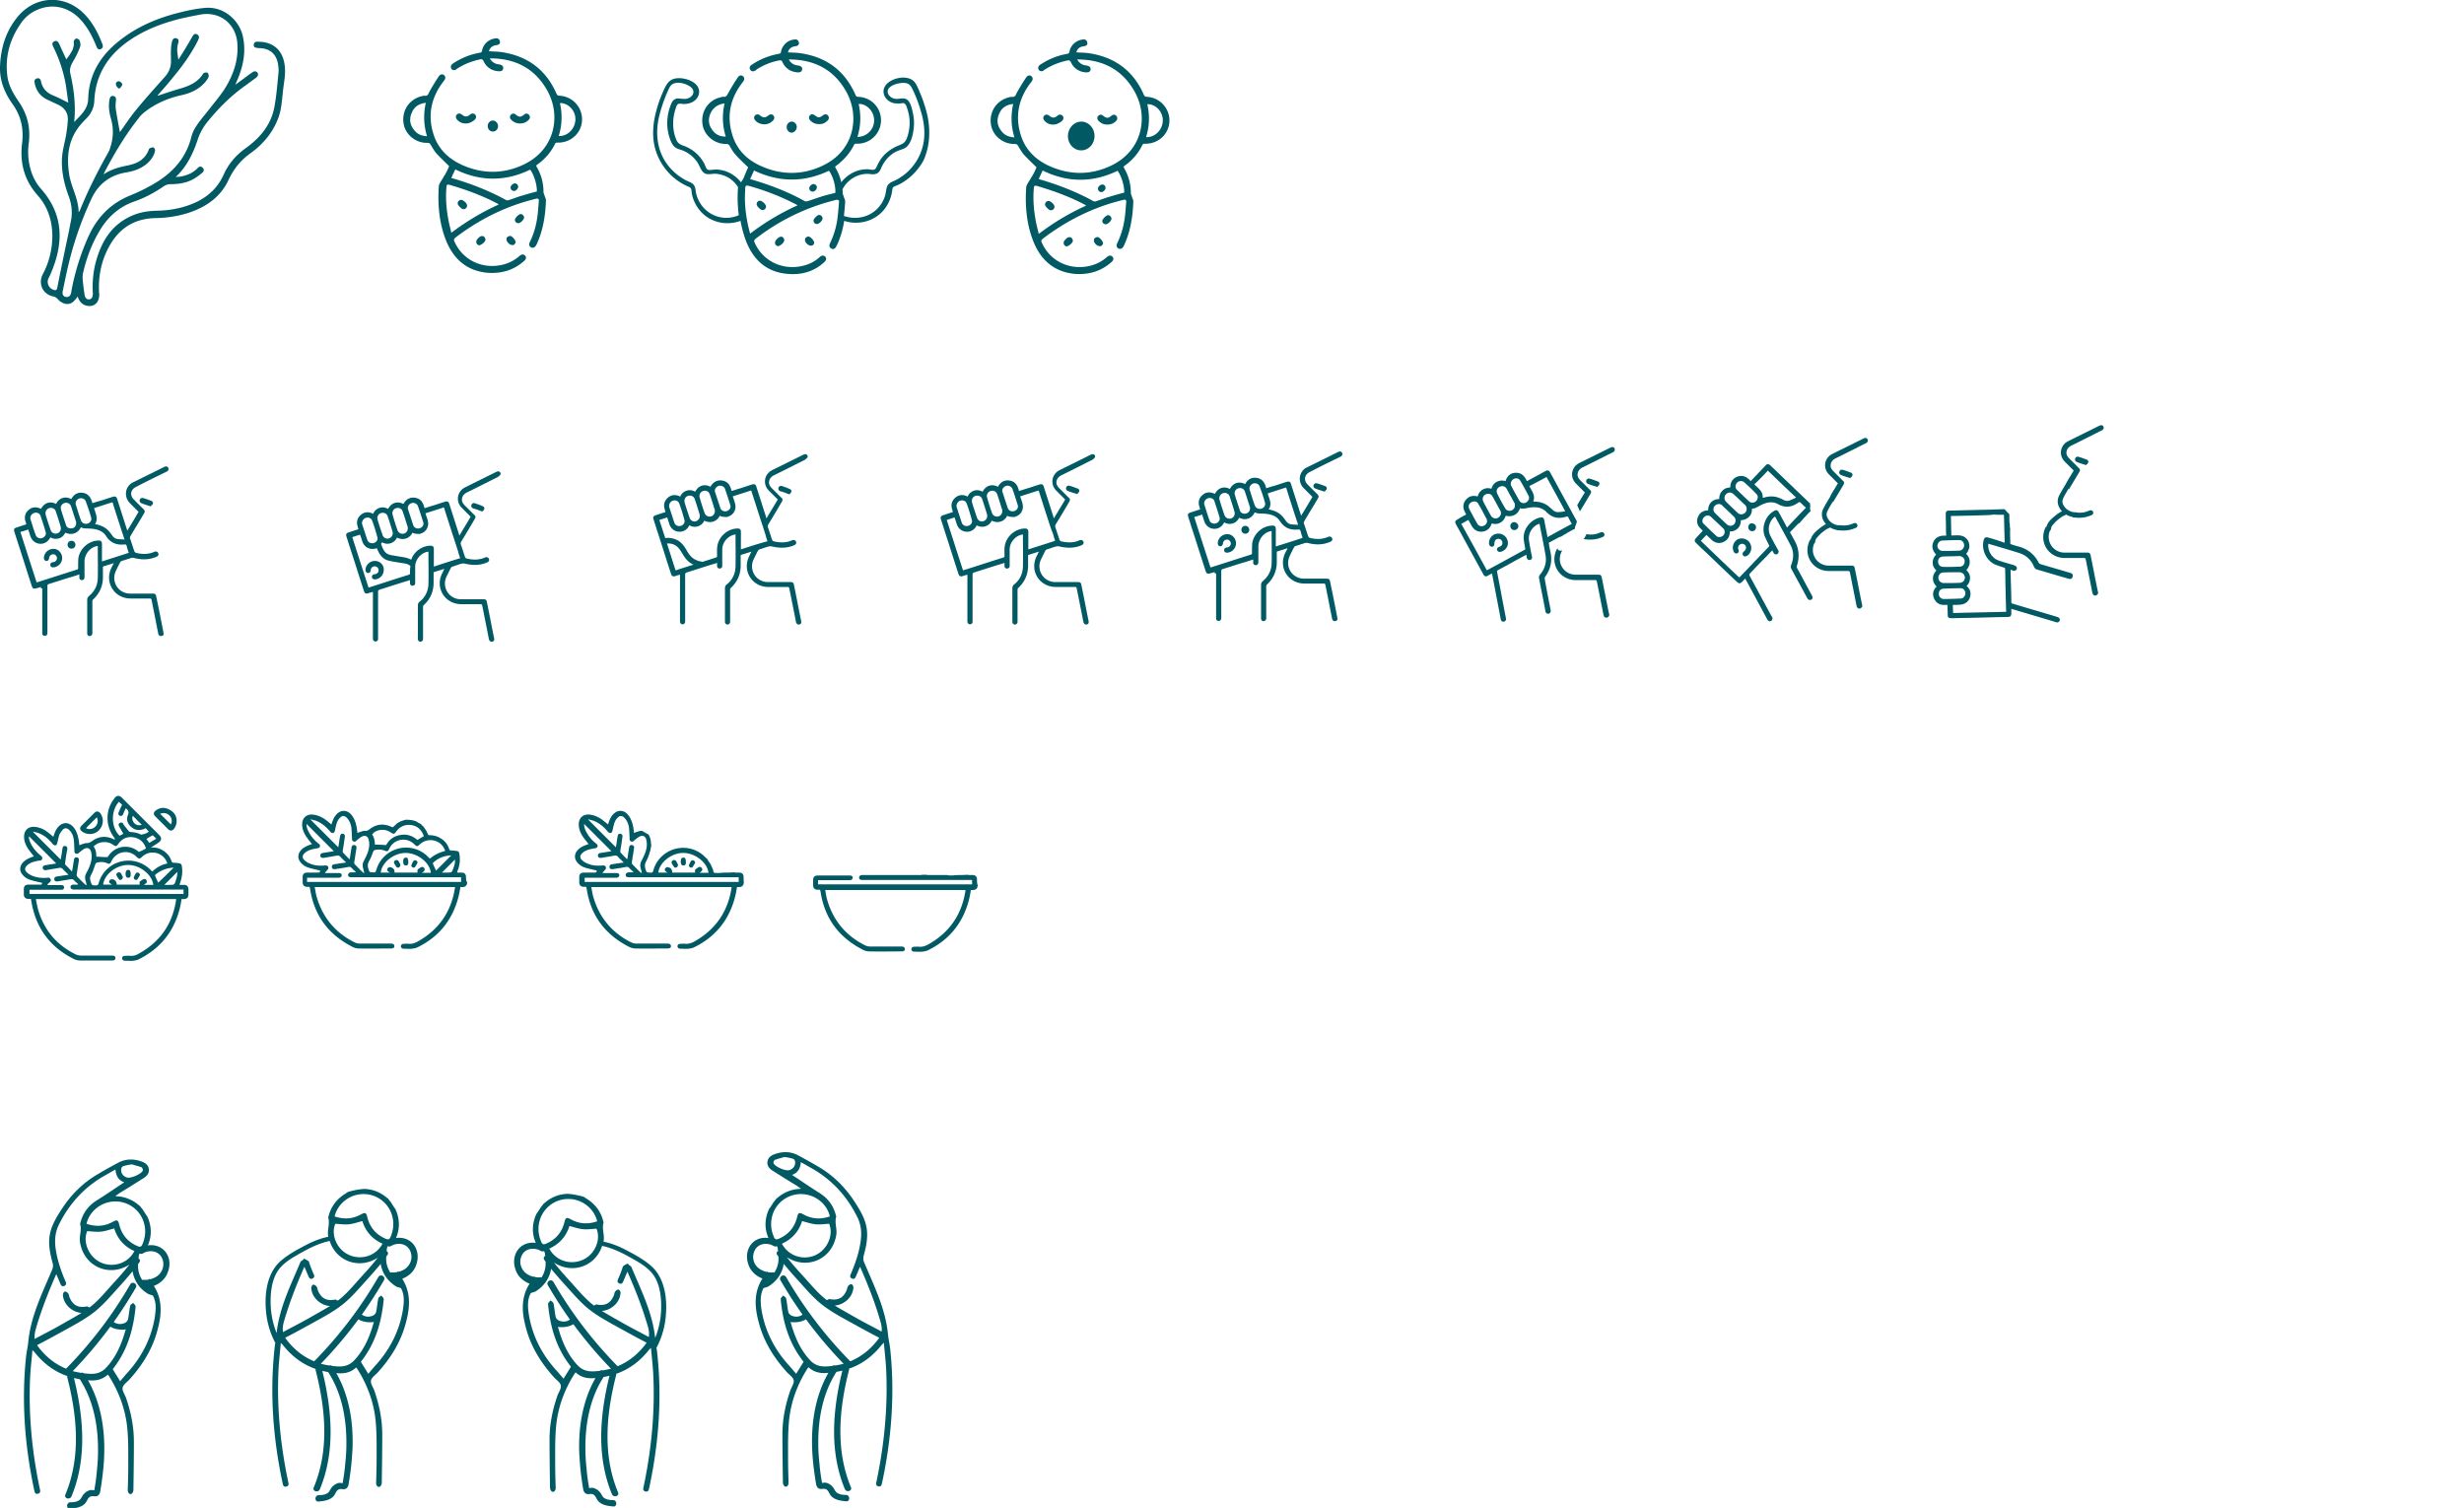 <svg xmlns="http://www.w3.org/2000/svg" width="518" height="317" fill="none"><g fill="#015963" clip-path="url(#a)"><path d="M16.32 62.316c-.879 1.342-1.653 1.807-2.79 1.497-.464-.155-.98-.464-1.29-.826-.31-.361-.569-.568-1.033-.67-2.17-.414-3.254-2.634-2.221-4.648A17.219 17.219 0 0 0 11 49.202c-.103-3.097-1.033-5.834-3.099-8.157-2.788-3.15-3.77-6.815-3.253-10.945.361-2.995-.207-5.68-1.963-8.158C1.033 19.62-.052 17.09 0 14.198c.103-3.975 1.188-7.64 3.77-10.739 3.822-4.543 10.122-4.646 14.15-.31 1.653 1.756 2.738 3.873 3.615 6.144.155.465.104.827-.361 1.033-.465.155-.723-.103-.878-.516-.826-2.065-1.86-4.079-3.409-5.731C14.46 1.446 11 .67 7.85 2.065c-1.498.62-2.686 1.653-3.564 2.995-2.272 3.304-3.253 6.97-2.737 10.945.258 2.014 1.291 3.77 2.427 5.421 1.808 2.633 2.48 5.524 2.066 8.674-.206 1.6-.155 3.2.207 4.801.413 1.807 1.136 3.408 2.375 4.802 4.958 5.627 4.752 11.771 1.86 18.225l-.31.62a1.758 1.758 0 0 0 1.084 2.374c.413.155.672.103.775-.413.775-3.924 1.6-7.848 2.427-11.771.155-.723.258-1.394.413-2.117.414-1.859.207-3.717-.464-5.473-.982-2.684-1.601-5.472-1.343-8.364.155-1.497.568-2.942.826-4.388.155-1.033.31-2.065.362-3.098.103-1.497-.62-2.581-1.963-3.252l-2.324-1.084c-1.498-.723-2.375-1.91-2.685-3.511-.104-.465 0-.826.516-.981.517-.103.723.206.826.671.31 1.446 1.188 2.375 2.583 2.943 1.032.413 2.065.98 3.15 1.497-.207-1.394-.362-2.84-.62-4.285a29.408 29.408 0 0 0-2.53-7.435c-.207-.413-.362-.877.155-1.135.516-.31.877.051 1.084.516.465 1.032.981 2.117 1.498 3.252.774-1.135 1.756-2.168 1.55-3.717 0-.206.257-.62.516-.671.206-.052.67.206.723.413.154.413.258.93.103 1.342a17.882 17.882 0 0 1-1.343 2.84c-.516.826-.93 1.704-.723 2.685.775 3.355 1.188 6.711.826 10.274 1.395-1.497 2.892-2.685 2.944-4.905.155-5.163 2.634-9.138 6.61-12.236 3.822-3.046 8.264-4.853 13.015-5.989 1.653-.413 3.305-.723 5.01-.878 3.718-.31 7.126 2.427 7.901 6.093.672 3.2.052 6.247-1.24 9.19-.103.258-.206.516-.36.877a259.092 259.092 0 0 0 3.15-2.323l.464-.31c.362-.258.775-.258 1.033.103.258.362.103.723-.258 1.033l-2.324 1.704c-2.995 2.117-5.63 4.75-8.005 7.692-.826 1.033-1.55 2.324-1.962 3.614-.982 2.943-2.273 5.68-4.648 7.9.361-.052.67-.052 1.032-.104 1.395-.258 2.634-.774 3.616-1.807.31-.31.62-.413.98-.103.362.31.362.775.052 1.033-.671.568-1.342 1.084-2.117 1.497-1.498.774-3.099.98-4.751.98-.413 0-.878.156-1.188.362-1.963 1.343-4.028 2.478-6.25 3.253-3.46 1.187-5.887 3.51-7.642 6.66-1.498 2.633-2.531 5.472-3.202 8.415-.207.93 0 1.962.103 2.995.051.516.155.98.206 1.497.104.723.465 1.084.982 1.033.516-.052.774-.465.774-1.24-.155-2.53.104-5.06.878-7.486 1.24-4.027 3.46-7.228 7.489-8.931 1.6-.672 3.253-.93 5.01-.981 3.046-.052 5.938-.62 8.675-1.962 2.428-1.24 4.287-3.046 5.423-5.576 1.033-2.323 2.634-4.182 4.752-5.68 2.995-2.168 5.267-4.904 5.939-8.621.464-2.427.62-4.905.878-7.332.051-.516-.052-1.084-.104-1.6-.361-2.168-1.704-3.356-3.925-3.407-.93-.052-1.24-.207-1.188-.723.104-.775.723-.62 1.188-.62 3.099.103 4.958 1.962 5.32 5.008.258 1.962-.259 3.872-.413 5.834-.207 1.756-.31 3.51-.93 5.163-1.136 3.046-3.15 5.473-5.784 7.383-2.066 1.446-3.564 3.304-4.648 5.576-1.653 3.614-4.648 5.73-8.367 6.97-2.22.723-4.544 1.084-6.868 1.136-5.371.051-8.677 2.89-10.69 7.589-1.034 2.478-1.447 5.06-1.343 7.744 0 .207 0 .413.051.568.052 1.446-.62 2.427-1.807 2.582-1.343.051-2.273-.568-2.738-2.014Zm8.882-34.54c1.085-1.497 2.118-3.097 3.305-4.543 1.963-2.426 4.08-4.75 6.146-7.073.878-.98 1.343-2.117 1.291-3.46 0-.773-.051-1.496 0-2.27 0-.569.104-1.137.207-1.653.103-.465.361-.878.93-.723.567.155.516.62.361 1.085-.361 1.135-.103 2.22.052 3.407a93.33 93.33 0 0 0 2.943-4.853c.259-.413.465-.723.982-.465.464.207.464.62.31 1.033-.155.361-.362.723-.517 1.032-1.394 2.582-3.15 4.957-5.01 7.177-.98 1.239-2.065 2.426-3.098 3.614h.206c1.55-.517 3.1-1.033 4.7-1.497 1.91-.568 3.615-1.343 4.7-3.098.103-.207.671-.31.878-.207.206.104.361.62.258.878-.155.413-.465.826-.775 1.188-1.343 1.497-3.099 2.271-5.01 2.684-2.788.62-5.37 1.756-7.643 3.51a6.85 6.85 0 0 0-1.342 1.395c-2.738 3.459-5.01 7.28-7.076 11.203-.051.104-.103.258-.206.517 1.652-1.136 3.408-1.55 5.216-1.91 1.962-.414 3.563-1.291 4.286-3.357.052-.206.568-.413.827-.413.361.052.516.413.464.775-.258 1.136-.93 2.013-1.859 2.788-1.24.98-2.634 1.446-4.183 1.704-3.409.568-5.887 2.426-7.334 5.575a72.2 72.2 0 0 0-4.802 13.734c-.465 1.91-.827 3.82-1.24 5.73-.103.62.155 1.033.671 1.136.517.104.93-.155 1.085-.774.052-.207.103-.362.103-.568a50.815 50.815 0 0 1 3.512-11.255c1.86-4.13 4.7-7.073 8.935-8.777 2.014-.826 3.976-1.807 5.835-2.994 3.357-2.169 5.836-5.112 6.87-9.087a7.473 7.473 0 0 1 1.135-2.53c.878-1.342 1.963-2.53 2.944-3.82.981-1.24 1.962-2.427 2.84-3.718 1.911-2.994 3.1-6.247 2.79-9.912-.362-4.027-3.668-6.609-7.696-5.938-1.343.259-2.685.517-4.028.826-4.028.981-7.902 2.427-11.362 4.905-4.235 3.046-6.713 7.073-6.972 12.34-.051 1.548-.671 2.839-1.807 3.923a16.384 16.384 0 0 0-1.55 1.756c-2.22 3.046-2.479 6.401-1.91 10.016.464 2.633 1.962 5.008 1.962 7.795.103-.103.207-.258.258-.361 1.704-4.182 3.719-8.209 5.94-12.133a4.42 4.42 0 0 0 .464-1.136c.672-2.013.723-4.078.103-6.143-.361-1.291-.516-2.633-.258-3.976.104-.464.31-.774.826-.67.465.102.569.464.517.877-.052.568-.103 1.187-.052 1.755.258 1.652.568 3.304.878 4.956Z"/><path d="M24.891 18.587c-.206-.258-.516-.516-.516-.826-.052-.413.258-.723.671-.671.258.051.62.413.672.62 0 .257-.31.567-.465.825-.155.052-.259.052-.362.052Zm69.532 16.35c-.878-.877-1.755-1.703-2.582-2.581-.516-.568-.878-1.24-1.291-1.91-.155-.31-.361-.413-.723-.413-2.53.051-4.751-1.859-5.01-4.286-.31-2.633 1.292-4.904 3.822-5.524.207-.051.413-.103.62-.103.62.103.775-.31.981-.774a43.402 43.402 0 0 1 2.014-3.305c.31-.464.775-.516 1.085-.258.361.31.361.723 0 1.188-2.634 3.355-3.512 7.073-2.22 11.203.98 3.15 3.201 5.266 6.145 6.557 4.235 1.858 8.573 1.858 12.756-.103 6.714-3.15 7.953-10.326 5.061-15.54-2.53-4.596-6.61-6.764-11.826-6.816h-.207l-.052.052c.413.671.982 1.084 1.756 1.188.775.103 1.085.36 1.033.877-.052.465-.413.671-1.188.568-1.342-.155-2.375-.878-2.943-2.117-.207-.413-.414-.413-.723-.361-1.705.361-3.306.98-4.752 1.91-.103.052-.206.103-.258.207-.413.258-.826.155-1.033-.155-.206-.362-.103-.775.258-1.033a14.624 14.624 0 0 1 5.733-2.323c.31-.052.413-.155.465-.465.258-1.342 1.342-2.323 2.685-2.53.258-.051.62-.051.775.104.206.155.31.464.31.723 0 .36-.362.516-.723.567-.878.104-1.395.517-1.601 1.291.826.052 1.652.052 2.479.155 5.526.774 9.502 3.666 11.723 8.777.103.258.258.361.568.413 2.737.103 4.855 2.375 4.803 5.06-.052 2.736-2.324 4.853-5.113 4.801-.258 0-.465 0-.568.258-.878 1.807-2.169 3.253-3.77 4.389-.052.051-.103.103-.207.154.052.104.104.259.155.362.93 1.6 1.395 3.356 1.395 5.214 0 .259.155.465.206.723.104.362.31.671.31 1.033-.103 3.098-.568 6.144-1.859 9.035-.052.155-.155.31-.207.413-.258.464-.619.62-1.032.464-.414-.206-.517-.62-.31-1.084a17.104 17.104 0 0 0 1.549-5.008c.207-1.239.258-2.478.362-3.665.051-.465-.155-.62-.672-.465-5.784 1.394-11.052 3.924-15.906 7.434-.413.31-.775.568-1.136.878-.104.103-.155.362-.104.465 1.498 3.665 5.165 5.73 9.09 5.266 1.807-.207 3.357-.878 4.699-2.065.413-.362.878-.362 1.136-.052.31.362.259.723-.206 1.136-2.221 1.962-4.803 2.685-7.695 2.478-4.442-.413-7.23-2.994-8.78-6.97-1.394-3.614-1.704-7.434-1.446-11.255.052-.413.31-.774.517-1.136.155-.258.361-.516.465-.774.568-.826.877-1.549 1.187-2.272Zm17.043.723c-5.216 2.53-10.484 2.53-15.751-.051-.259.567-.569 1.187-.827 1.806.207.052.258.104.362.104 3.873 1.136 7.591 2.581 11.155 4.543.155.103.413.052.568 0 .981-.31 1.962-.723 2.944-.98a62.58 62.58 0 0 1 2.943-.827c.052-1.394-.568-3.459-1.394-4.595Zm-6.61 7.331c-.104-.051-.155-.103-.207-.154-3.202-1.704-6.61-2.943-10.122-3.976-.465-.155-.672 0-.672.516-.206 2.375 0 4.75.465 7.125.155.775.362 1.549.568 2.427 3.15-2.375 6.404-4.337 9.968-5.938ZM89.517 21.617c-1.394.155-2.376.775-2.892 1.962-.62 1.29-.516 2.53.362 3.666.671.929 1.6 1.342 2.788 1.394-.723-2.375-.774-4.647-.258-7.022Zm28.198.052c.516 2.323.465 4.595-.258 6.918 1.859.103 3.46-1.497 3.512-3.46.051-1.858-1.498-3.51-3.254-3.458Z"/><path d="M97.935 25.954c-.775 0-1.343-.258-1.808-.774-.361-.362-.361-.775-.103-1.084.31-.31.671-.31 1.085 0 .62.516 1.084.516 1.704 0 .361-.31.775-.31 1.084 0 .259.31.259.722-.103 1.084-.62.516-1.24.774-1.859.774Zm11.362 0c-.723 0-1.343-.258-1.86-.826-.309-.31-.309-.775 0-1.033.259-.258.672-.31.982 0 .723.568 1.084.568 1.756 0 .361-.31.774-.258 1.033.052a.734.734 0 0 1-.052 1.032c-.465.517-1.085.775-1.859.775Zm-4.597.567c0 .62-.464 1.136-1.084 1.136-.62 0-1.085-.516-1.085-1.187 0-.62.517-1.136 1.085-1.136.62.052 1.084.568 1.084 1.187Zm-4.029 25.041c-.103-.052-.361-.155-.465-.361-.103-.207-.103-.568 0-.723.207-.31.465-.568.775-.775.207-.103.568-.103.723 0 .155.104.31.413.362.62.051.413-.827 1.24-1.395 1.24Zm7.746-.567c-.103.103-.206.361-.361.464-.207.104-.568.052-.775-.051-.31-.155-.568-.465-.723-.723-.103-.207-.103-.568 0-.723.103-.206.413-.31.62-.361.361-.104 1.239.826 1.239 1.394Zm1.756-5.267c0 .465-.774 1.188-1.188 1.188-.568 0-.929-.568-.619-1.033.206-.31.465-.568.774-.774.414-.31 1.033.103 1.033.62Zm-2.116-5.576a.739.739 0 0 1-.723-.723c0-.413.516-.877.93-.877.361 0 .671.31.671.723 0 .361-.465.877-.878.877Zm-9.864 3.098c0 .516-.62.93-1.085.62a2.765 2.765 0 0 1-.775-.775c-.31-.465.052-1.033.569-1.084.516 0 1.342.774 1.29 1.239Zm119.713-8.08c-.878-.877-1.756-1.703-2.582-2.58-.517-.569-.878-1.24-1.292-1.91-.154-.31-.361-.414-.723-.414-2.53.052-4.751-1.859-5.009-4.285-.31-2.633 1.291-4.905 3.822-5.524.206-.052.413-.104.619-.104.62.104.775-.31.982-.774a43.177 43.177 0 0 1 2.014-3.304c.31-.465.774-.517 1.084-.258.362.31.362.722 0 1.187-2.634 3.356-3.512 7.073-2.22 11.203.981 3.15 3.201 5.266 6.145 6.557 4.235 1.859 8.573 1.859 12.756-.103 6.714-3.15 7.954-10.326 5.062-15.54-2.531-4.595-6.611-6.764-11.827-6.815h-.207l-.051.051c.413.672.981 1.085 1.756 1.188.774.103 1.084.361 1.033.878-.052.464-.414.67-1.188.568-1.343-.155-2.376-.878-2.944-2.117-.207-.413-.413-.413-.723-.362-1.704.362-3.305.981-4.751 1.91-.104.052-.207.104-.259.207-.413.258-.826.155-1.032-.155-.207-.361-.104-.774.258-1.032a14.628 14.628 0 0 1 5.732-2.324c.31-.051.413-.155.465-.464.258-1.343 1.343-2.324 2.686-2.53.258-.052.619-.052.774.103.207.155.31.465.31.723 0 .361-.361.516-.723.568-.878.103-1.394.516-1.601 1.29.826.052 1.653.052 2.479.155 5.526.775 9.503 3.666 11.723 8.777.104.258.259.362.568.413 2.738.104 4.855 2.375 4.803 5.06-.051 2.736-2.324 4.853-5.112 4.801-.259 0-.465 0-.568.259-.878 1.806-2.17 3.252-3.771 4.388a.706.706 0 0 1-.206.155c.052.103.103.258.155.361a10.253 10.253 0 0 1 1.394 5.215c0 .258.155.464.207.723.103.361.31.67.31 1.032-.104 3.098-.568 6.144-1.86 9.035-.051.155-.154.31-.206.413-.258.465-.62.62-1.033.465-.413-.207-.516-.62-.31-1.084a17.074 17.074 0 0 0 1.549-5.008c.207-1.24.259-2.478.362-3.666.052-.465-.155-.62-.671-.465-5.785 1.394-11.052 3.924-15.907 7.435-.413.31-.775.568-1.136.878-.103.103-.155.361-.103.464 1.497 3.666 5.164 5.731 9.089 5.266 1.808-.206 3.357-.877 4.7-2.065.413-.361.878-.361 1.136-.051.31.361.258.722-.207 1.135-2.22 1.962-4.803 2.685-7.695 2.479-4.441-.413-7.23-2.995-8.779-6.97-1.395-3.614-1.704-7.435-1.446-11.255.051-.413.31-.775.516-1.136.155-.258.362-.516.465-.775.568-.826.878-1.548 1.188-2.271Zm17.042.724c-5.216 2.53-10.483 2.53-15.751-.052-.258.568-.568 1.187-.826 1.807.206.052.258.103.361.103 3.873 1.136 7.592 2.582 11.155 4.543.155.104.413.052.568 0 .982-.31 1.963-.722 2.944-.98.981-.31 1.963-.568 2.944-.826.051-1.395-.568-3.46-1.395-4.595Zm-6.61 7.33a.723.723 0 0 1-.207-.154c-3.202-1.704-6.61-2.943-10.122-3.976-.465-.154-.671 0-.671.517-.207 2.375 0 4.75.465 7.125.154.774.361 1.548.568 2.426 3.15-2.375 6.403-4.337 9.967-5.937ZM213 21.852c-1.395.154-2.376.774-2.893 1.961-.619 1.291-.516 2.53.362 3.666.671.93 1.601 1.342 2.789 1.394-.723-2.375-.775-4.646-.258-7.021Zm28.197.051c.517 2.323.465 4.595-.258 6.918 1.859.104 3.46-1.497 3.512-3.459.052-1.858-1.498-3.51-3.254-3.459Z"/><path d="M221.419 26.188c-.774 0-1.342-.258-1.807-.775-.362-.361-.362-.774-.103-1.084.309-.31.671-.31 1.084 0 .62.516 1.085.516 1.704 0 .362-.31.775-.31 1.085 0 .258.31.258.723-.103 1.084-.62.517-1.24.775-1.86.775Zm11.36-.001a2.4 2.4 0 0 1-1.859-.826c-.31-.31-.31-.774 0-1.032.258-.259.671-.31.981 0 .723.568 1.085.568 1.756 0 .362-.31.775-.259 1.033.051.258.31.258.723-.052 1.033-.465.516-1.084.774-1.859.774Zm-2.686 2.427c0 1.652-1.24 2.994-2.789 2.994-1.601 0-2.84-1.394-2.789-3.097.052-1.652 1.343-2.995 2.892-2.943 1.498.051 2.737 1.445 2.686 3.046Zm-5.937 23.181c-.104-.051-.362-.154-.465-.36-.104-.208-.104-.569 0-.724.206-.31.465-.568.774-.774.207-.103.569-.103.723 0 .155.103.31.413.362.62.052.412-.826 1.238-1.394 1.238Zm7.746-.567c-.104.103-.207.361-.362.465-.207.103-.568.051-.775-.052-.31-.155-.568-.465-.723-.723-.103-.206-.103-.568 0-.722.104-.207.413-.31.62-.362.362-.103 1.24.826 1.24 1.394Zm1.756-5.266c0 .464-.775 1.187-1.188 1.187-.568 0-.93-.568-.62-1.032a2.77 2.77 0 0 1 .775-.775c.413-.31 1.033.103 1.033.62Zm-2.119-5.576a.739.739 0 0 1-.723-.723c0-.413.517-.878.93-.878.362 0 .671.31.671.723 0 .361-.464.878-.878.878Zm-9.864 3.097c0 .517-.62.93-1.085.62a2.767 2.767 0 0 1-.774-.775c-.31-.464.051-1.032.568-1.084.516 0 1.343.775 1.291 1.24Zm-59.184-18.122c.362-.36.362-.774.104-1.084-.258-.31-.672-.31-1.085 0-.62.517-1.084.517-1.704 0-.362-.31-.775-.31-1.085 0-.258.31-.258.723.104 1.084.465.517 1.084.723 1.807.775.723 0 1.343-.258 1.859-.774Zm11.517-.051c.31-.31.31-.724.052-1.034-.259-.31-.672-.31-1.033-.051-.723.568-1.033.568-1.756 0-.362-.258-.723-.258-.981 0a.73.73 0 0 0 0 1.032 2.4 2.4 0 0 0 1.859.826c.723.052 1.343-.206 1.859-.774Zm-6.508 1.393c0-.62-.465-1.136-1.033-1.136-.568 0-1.084.465-1.084 1.136 0 .671.465 1.188 1.084 1.188.517-.052 1.033-.568 1.033-1.188Zm-3.716 23.181a2.77 2.77 0 0 0-.775.775.884.884 0 0 0 0 .723c.103.206.362.31.465.361.62 0 1.446-.826 1.394-1.29 0-.207-.155-.517-.361-.62-.155-.104-.517-.104-.723.051Zm6.144-.154c-.207 0-.517.155-.62.361-.103.206-.103.568 0 .723.155.31.465.568.723.723.207.103.516.154.775.051.206-.103.309-.361.361-.464.052-.517-.826-1.446-1.239-1.394Zm1.807-2.633c.464 0 1.187-.723 1.187-1.187 0-.516-.619-.93-1.033-.62a2.768 2.768 0 0 0-.774.775c-.258.464.103 1.032.62 1.032Zm-.673-8.415c-.413 0-.929.464-.929.877s.31.723.723.723.878-.464.878-.93c0-.309-.31-.619-.672-.67Zm-11.307 3.509c-.516 0-.878.62-.568 1.085.206.31.465.567.775.774.464.31 1.032-.052 1.084-.62 0-.464-.826-1.239-1.291-1.239Z"/><path d="M195.182 25.516c-.207-1.549-.672-3.046-1.188-4.543-.258-.723-.568-1.394-.826-2.065-.31-.671-.568-1.343-1.085-1.859-1.549-1.445-5.113-.62-6.094 1.188-.568 1.084-.103 2.323.878 2.994.517.361 1.085.516 1.704.516.362.052.672 0 1.033-.051.258-.052.362-.052.568.103.259.155.362.465.465.774.517 1.394.723 2.943.517 4.389-.104.723-.259 1.497-.569 2.22-.361.878-.877 1.084-1.755 1.445-1.292.517-2.479 1.343-3.357 2.427-.465.568-.827 1.24-1.136 1.91-.155.362-.31.671-.723.723-.362.052-.775-.103-1.188-.103-2.221-.052-4.235 1.032-5.578 2.736-.206-1.032-.62-2.013-1.136-2.943a2.517 2.517 0 0 1-.155-.361.725.725 0 0 0 .207-.155c1.601-1.188 2.892-2.633 3.77-4.388.155-.31.361-.259.568-.259 2.788.052 5.009-2.065 5.112-4.801.052-2.736-2.014-4.956-4.802-5.06-.31 0-.414-.103-.569-.413-2.272-5.163-6.197-8.002-11.723-8.777-.826-.103-1.652-.103-2.479-.155.207-.774.723-1.187 1.601-1.29.362-.052.672-.207.723-.568 0-.258-.103-.568-.31-.723-.155-.155-.516-.155-.774-.103-1.343.155-2.428 1.187-2.686 2.53-.051.31-.155.413-.465.464a14.628 14.628 0 0 0-5.732 2.324c-.413.258-.517.67-.258 1.032.206.362.619.413 1.033.155.103-.052.206-.103.258-.207 1.446-.929 3.047-1.6 4.751-1.91.362-.051.568-.051.723.362.568 1.239 1.601 1.962 2.944 2.117.774.103 1.084-.104 1.188-.569.051-.516-.207-.774-1.033-.877-.775-.103-1.343-.516-1.756-1.188l.051-.051h.207c5.216.051 9.296 2.22 11.827 6.815 2.892 5.214 1.652 12.442-5.062 15.54-4.183 1.962-8.521 1.962-12.756.103-2.995-1.29-5.164-3.407-6.145-6.557-1.291-4.13-.414-7.847 2.22-11.203.362-.465.362-.878 0-1.188-.361-.258-.774-.206-1.084.259a43.177 43.177 0 0 0-2.014 3.304c-.259.465-.413.826-.982.774-.206-.051-.413.052-.619.104-2.531.567-4.132 2.89-3.822 5.524.258 2.426 2.531 4.337 5.01 4.285.361 0 .516.103.723.413.361.671.774 1.342 1.291 1.91.826.93 1.704 1.704 2.582 2.582-.31.723-.62 1.445-.93 2.22-.103.258-.31.516-.465.774-.051.052-.051.104-.103.155-1.136-1.446-2.789-2.426-4.596-2.633-.672-.103-1.24 0-1.911.052-.413 0-.62-.052-.826-.465-.155-.31-.259-.62-.413-.93a8.015 8.015 0 0 0-2.583-2.839 8.21 8.21 0 0 0-1.497-.774c-.878-.31-1.446-.517-1.808-1.446-.568-1.394-.723-2.891-.568-4.388.103-.775.258-1.498.516-2.22.155-.465.259-.878.827-.878.361 0 .774.103 1.136.052 1.239-.052 2.479-.723 2.84-1.962.672-2.53-2.892-3.718-4.803-3.408-1.446.207-2.014 1.29-2.582 2.53-.62 1.394-1.188 2.84-1.549 4.337-.775 2.84-.981 5.937.052 8.777.877 2.375 2.427 4.44 4.493 5.885.568.413 1.239.775 1.859 1.084.361.155.774.259.929.62.104.31.104.671.155 1.033.259 1.394.982 2.736 1.911 3.769 2.066 2.271 5.423 2.994 8.315 1.91.258 1.394.62 2.788 1.136 4.182 1.549 4.027 4.338 6.608 8.78 6.97 2.892.258 5.526-.465 7.695-2.479.413-.361.516-.774.206-1.135-.31-.31-.723-.31-1.136.051-1.343 1.24-2.944 1.859-4.7 2.065-3.925.465-7.591-1.6-9.089-5.266-.052-.103 0-.361.103-.464.362-.31.775-.62 1.136-.878a44.953 44.953 0 0 1 15.907-7.435c.516-.103.723.052.671.465-.103 1.24-.206 2.478-.361 3.666a17.076 17.076 0 0 1-1.55 5.008c-.206.464-.103.877.31 1.084.413.206.775.052 1.033-.465.052-.155.155-.31.207-.413a18.784 18.784 0 0 0 1.446-4.956c2.479.826 5.319.361 7.385-1.343a7.479 7.479 0 0 0 2.169-2.994c.258-.62.413-1.188.516-1.859.052-.361.052-.722.31-.929.31-.207.723-.31 1.033-.465 2.221-1.084 4.08-2.942 5.268-5.11 1.136-2.53 1.446-5.37 1.033-8.21Zm-14.667-3.665c1.756-.052 3.253 1.6 3.253 3.459 0 1.91-1.601 3.51-3.511 3.459.723-2.323.774-4.595.258-6.918Zm-30.729 5.524c-.877-1.136-.981-2.375-.361-3.666.568-1.136 1.549-1.807 2.892-1.962-.516 2.375-.465 4.647.258 6.97-1.188 0-2.117-.413-2.789-1.342Zm-1.755 16.418a6.898 6.898 0 0 1-1.705-3.201c-.103-.517-.103-1.084-.361-1.55-.31-.515-.827-.722-1.343-.928-2.169-1.033-4.028-2.737-5.164-4.853-1.292-2.427-1.55-5.163-1.085-7.848.258-1.394.671-2.736 1.136-4.079.258-.67.517-1.394.827-2.065.309-.671.568-1.445 1.291-1.704 1.033-.413 2.479 0 3.357.568.464.31.877.775.774 1.343-.103.722-.826 1.187-1.497 1.29-.672.104-1.292-.103-1.963-.051-.568.103-.93.516-1.136.98a10.569 10.569 0 0 0-.878 3.77 9.876 9.876 0 0 0 .671 4.027c.207.516.465 1.032.878 1.394.413.361.981.516 1.498.67a6.848 6.848 0 0 1 3.254 2.53c.671.982.877 2.53 2.323 2.53.672 0 1.24-.154 1.911-.051.723.103 1.395.31 2.014.62a5.872 5.872 0 0 1 2.324 2.168 28.04 28.04 0 0 0 .155 5.885 6.44 6.44 0 0 1-7.281-1.445Zm9.657 5.318c-.207-.827-.413-1.601-.568-2.427-.413-2.168-.62-4.337-.465-6.557 0-.052.052-.155 0-.206v-.362c.052-.516.207-.62.672-.516 3.511.98 6.868 2.272 10.122 3.975.051.052.103.052.206.155-3.563 1.6-6.817 3.563-9.967 5.938Zm15.029-7.796c-.982.31-1.963.67-2.944.98a1.061 1.061 0 0 1-.568 0c-3.512-1.961-7.282-3.407-11.155-4.543-.104-.051-.155-.051-.362-.103.31-.62.568-1.24.826-1.807 5.32 2.53 10.536 2.53 15.752.052.826 1.084 1.446 3.2 1.343 4.646-.93.258-1.963.465-2.892.775Zm21.019-9.707c-.775 2.272-2.324 4.286-4.287 5.576-.568.413-1.188.723-1.807.981-.517.258-.981.517-1.188 1.136-.207.62-.207 1.29-.413 1.91a6.29 6.29 0 0 1-.93 1.859c-1.756 2.478-4.906 3.304-7.695 2.323.103-.98.207-2.013.258-3.046 0-.361-.206-.671-.309-1.032-.052-.259-.207-.465-.207-.723 0-.258 0-.517-.052-.775 1.033-2.065 3.306-3.407 5.578-3.252.516.051 1.033.155 1.549-.052.568-.206.827-.723 1.033-1.239.517-1.136 1.24-2.117 2.221-2.84.465-.361.981-.62 1.549-.826.517-.206 1.136-.361 1.549-.722.93-.826 1.292-2.375 1.447-3.511a9.314 9.314 0 0 0-.155-3.77c-.207-.98-.568-2.735-1.756-2.89-.62-.104-1.291.155-1.963.051-.62-.103-1.291-.516-1.497-1.187-.362-1.29 1.446-1.91 2.375-2.065.568-.104 1.188-.155 1.756.051.671.258.93.981 1.24 1.6a28.984 28.984 0 0 1 1.549 4.183c.826 2.684 1.084 5.576.155 8.26ZM8.574 123.392c-.31.104-.568.207-.878.258-.62.207-.826.104-1.032-.516-.93-2.839-1.808-5.679-2.738-8.519-.31-.929-.568-1.807-.878-2.736-.206-.671-.103-.826.569-1.032a85.34 85.34 0 0 1 1.91-.62 8.412 8.412 0 0 0-.155-.568c-.31-.929-.103-1.807.62-2.426.723-.672 1.601-.723 2.53-.31.052 0 .052 0 .104.051.31-.568.723-1.032 1.343-1.239.62-.206 1.24-.103 1.807.207.31-.568.723-1.033 1.343-1.239.62-.207 1.24-.104 1.86.206.567-.981 1.342-1.497 2.53-1.29 1.136.206 1.652 1.084 1.91 2.168.569-.207 1.137-.361 1.705-.516.878-.259 1.704-.568 2.582-.826.517-.155.775-.052.93.464.671 2.117 1.343 4.182 2.014 6.299.052.103.052.206.103.361a161.075 161.075 0 0 0 2.376-3.975l-1.86-1.859c-1.136-1.187-1.032-3.046.207-4.027a1.38 1.38 0 0 1 .517-.31c2.169-1.084 4.286-2.116 6.455-3.2.103-.052.155-.104.258-.104.259-.103.569 0 .672.258.103.258.051.517-.155.672-.103.103-.258.154-.362.206-2.117 1.033-4.234 2.065-6.3 3.149-.827.413-1.188 1.188-.878 1.962.103.258.258.517.465.671.62.672 1.29 1.291 1.962 1.962.362.362.413.568.155.981-.93 1.601-1.91 3.15-2.84 4.75-.104.207-.155.362-.052.568.31.878.568 1.755.878 2.633a.895.895 0 0 0 .31.31c1.29.31 2.582.361 3.873-.207.362-.154.671-.051.826.259.155.309 0 .619-.361.774-1.55.671-3.099.671-4.7.258a1.25 1.25 0 0 0-.62 0c-.67.207-1.29.413-1.962.62-.155.051-.31.155-.361.309a27.63 27.63 0 0 0-.878 1.756c-1.085 2.271.464 4.801 2.995 4.801h4.7c.516 0 .67.104.774.62a383.235 383.235 0 0 1 1.498 7.486c.052.31.155.62-.258.774-.362.155-.775-.051-.827-.516-.258-1.291-.516-2.581-.774-3.924l-.62-3.097c-.052-.259-.155-.31-.361-.31h-4.029c-3.46 0-5.577-3.408-4.028-6.505.155-.31.31-.568.465-.93-.775.258-1.498.465-2.273.723v1.962c.052 1.962-.62 3.614-2.065 4.956a.589.589 0 0 0-.155.413v6.764c-.052.31-.31.516-.568.516-.31 0-.465-.206-.517-.516v-7.073c0-.362.103-.568.362-.826 1.188-.981 1.807-2.22 1.859-3.718.052-2.22 0-4.44 0-6.66v-.155c-.155.052-.31.052-.465.104-1.343.413-2.272 1.703-2.324 3.097v3.459c-.052.31-.258.568-.568.517-.31 0-.517-.207-.517-.517v-.671c-.774.258-1.549.517-2.323.723-1.343.413-2.738.878-4.08 1.291-.259.051-.31.206-.31.464v9.913c-.052.31-.258.568-.568.516-.31 0-.517-.206-.517-.516v-9.448c-.31 0-.31-.155-.31-.31Zm5.165-11.41c-.31.568-.723 1.033-1.343 1.188-.62.206-1.24.103-1.808-.207-.413.775-.98 1.239-1.807 1.343-1.085.103-2.014-.517-2.376-1.549-.155-.465-.31-.93-.464-1.446-.569.207-1.085.362-1.653.516a2536.96 2536.96 0 0 0 3.408 10.584H7.8c2.788-.877 5.629-1.807 8.418-2.684.206-.052.206-.207.206-.362 0-.671 0-1.342.052-2.013.31-2.065 2.22-3.718 4.286-3.718.259 0 .517.052.62.362.052.155.052.31.052.465v3.562c1.91-.62 3.77-1.188 5.629-1.807-.155-.465-.31-.929-.413-1.394-.103-.31-.207-.413-.517-.361-1.6.154-2.892-.31-3.821-1.756-.827-1.291-2.273-1.549-3.719-1.6-.568 0-1.084 0-1.6-.258-.569 1.239-1.911 1.755-3.254 1.135Zm6.249-1.807c.155.052.206.052.258.052 1.085.258 2.014.671 2.737 1.549.207.258.413.516.62.826.31.413.671.671 1.188.723.465.051.878.051 1.394.103a460.63 460.63 0 0 1-2.53-7.848c-1.343.413-2.583.826-3.874 1.239.31 1.136.93 2.221.207 3.356Zm-1.911-.051c.671 0 1.291-.62 1.084-1.291-.31-1.187-.723-2.323-1.136-3.459-.206-.516-.826-.775-1.394-.568-.517.206-.878.774-.671 1.342.361 1.136.67 2.22 1.084 3.305.155.413.568.671 1.033.671Zm-9.554 3.046c.671 0 1.29-.671 1.084-1.291-.31-1.136-.723-2.323-1.084-3.459-.207-.568-.827-.774-1.395-.568-.516.207-.878.775-.723 1.291.362 1.084.672 2.22 1.085 3.304.155.465.568.723 1.033.723Zm7.488-3.201v-.207a269.746 269.746 0 0 0-1.084-3.356c-.207-.567-.775-.826-1.343-.671-.568.155-.93.723-.775 1.291.31 1.136.723 2.272 1.085 3.408.155.516.723.722 1.24.619.516-.052.877-.465.877-1.084Zm-5.32-3.201c-.774 0-1.29.723-1.084 1.445.31 1.085.672 2.169 1.033 3.201.207.62.826.878 1.394.723.569-.206.878-.774.724-1.394a78.92 78.92 0 0 0-1.033-3.252c-.155-.465-.568-.723-1.033-.723Z"/><path d="M31.556 106.407c-.103-.052-.206-.052-.31-.104-.516-.155-1.032-.31-1.497-.516a.558.558 0 0 1-.362-.723.557.557 0 0 1 .723-.361c.568.155 1.085.361 1.653.568.31.103.465.361.361.619-.051.207-.258.362-.413.517-.103.051-.103.051-.155 0Zm-18.488 10.892c0 .981-.723 1.807-1.705 1.962-.464.052-.774-.103-.774-.464-.052-.362.155-.568.62-.62.464-.052.774-.465.774-.878-.052-.413-.361-.774-.774-.774-.465 0-.827.31-.878.774-.052.413-.31.672-.62.62-.362-.052-.517-.361-.465-.774.103-1.033 1.033-1.807 2.066-1.756.93 0 1.756.878 1.756 1.91Zm2.788-2.786a.816.816 0 0 1-.827.826.816.816 0 0 1-.826-.826c0-.465.362-.826.826-.826.465 0 .827.361.827.826Zm239.494 5.737c-.31.103-.568.206-.878.258-.62.206-.827.103-1.033-.516-.93-2.84-1.808-5.68-2.737-8.519-.31-.929-.568-1.807-.878-2.736-.207-.672-.103-.827.568-1.033.62-.207 1.239-.413 1.911-.62-.052-.206-.104-.413-.155-.567-.31-.93-.103-1.808.62-2.427.723-.671 1.601-.723 2.53-.31.052 0 .052 0 .103.052.31-.568.723-1.033 1.343-1.239.62-.207 1.24-.104 1.808.206.31-.568.723-1.032 1.342-1.239.62-.206 1.24-.103 1.86.207.568-.981 1.342-1.498 2.53-1.291 1.136.206 1.653 1.084 1.911 2.168.568-.206 1.136-.361 1.704-.516.878-.258 1.705-.568 2.583-.826.516-.155.774-.052.929.465.672 2.116 1.343 4.182 2.014 6.298.052.104.052.207.104.362a160.162 160.162 0 0 0 2.375-3.976l-1.859-1.858c-1.136-1.188-1.033-3.046.207-4.027.155-.155.361-.258.516-.31 2.169-1.084 4.287-2.117 6.456-3.201.103-.052.155-.103.258-.103.258-.104.568 0 .671.258.103.258.052.516-.155.671-.103.103-.258.155-.361.207-2.118 1.032-4.235 2.065-6.301 3.149-.826.413-1.188 1.187-.878 1.962.103.258.258.516.465.671.62.671 1.291 1.291 1.962 1.962.362.361.414.568.155.981-.929 1.6-1.91 3.149-2.84 4.75-.103.206-.155.361-.052.568.31.877.568 1.755.878 2.633a.89.89 0 0 0 .31.309c1.291.31 2.582.362 3.873-.206.362-.155.672-.052.827.258.155.31 0 .62-.362.774-1.549.672-3.098.672-4.699.259a1.252 1.252 0 0 0-.62 0c-.671.206-1.291.413-1.963.619-.155.052-.309.155-.361.31-.31.568-.62 1.187-.878 1.755-1.085 2.272.465 4.802 2.995 4.802h4.7c.516 0 .671.103.775.619a388.474 388.474 0 0 1 1.497 7.486c.052.31.155.62-.258.775-.361.155-.775-.052-.826-.516-.258-1.291-.517-2.582-.775-3.924l-.62-3.098c-.051-.258-.155-.31-.361-.31h-4.028c-3.461 0-5.578-3.407-4.029-6.505.155-.31.31-.568.465-.929-.775.258-1.498.464-2.272.723v1.961c.051 1.962-.62 3.614-2.066 4.957a.587.587 0 0 0-.155.413v6.763c-.052.31-.31.516-.568.516-.31 0-.465-.206-.516-.516v-7.073c0-.361.103-.568.361-.826 1.188-.981 1.808-2.22 1.859-3.717.052-2.22 0-4.44 0-6.66v-.155c-.155.051-.31.051-.465.103-1.342.413-2.272 1.704-2.324 3.098v3.459c-.051.31-.258.568-.568.516-.309 0-.516-.206-.516-.516v-.671c-.775.258-1.549.516-2.324.722-1.343.413-2.737.878-4.08 1.291-.258.103-.31.207-.31.465v9.913c-.051.309-.258.567-.568.516-.31 0-.516-.207-.516-.516v-9.448c-.31 0-.31-.104-.31-.31Zm5.164-11.41c-.31.568-.723 1.032-1.343 1.187-.619.207-1.239.104-1.807-.206-.413.774-.981 1.239-1.808 1.342-1.084.103-2.014-.516-2.375-1.549-.155-.464-.31-.929-.465-1.445a20.54 20.54 0 0 1-1.653.516c1.136 3.562 2.273 7.073 3.409 10.584h.103c2.789-.878 5.629-1.807 8.418-2.685.207-.052.207-.206.207-.361 0-.671 0-1.343.051-2.014.31-2.065 2.221-3.717 4.287-3.717.258 0 .516.052.62.361.051.155.051.31.051.465v3.562c1.911-.619 3.77-1.187 5.629-1.807-.154-.464-.309-.929-.413-1.394-.103-.309-.206-.413-.516-.361-1.601.155-2.892-.31-3.822-1.755-.826-1.291-2.272-1.549-3.718-1.601-.568 0-1.085 0-1.601-.258-.568 1.291-1.911 1.807-3.254 1.136Zm6.198-1.756c.154.052.206.052.258.052 1.084.258 2.014.671 2.737 1.549.206.258.413.516.62.826.309.413.671.671 1.187.723.465.051.878.051 1.395.103a464.04 464.04 0 0 1-2.531-7.848c-1.342.413-2.582.827-3.873 1.24.31 1.135.981 2.168.207 3.355Zm-1.86-.103c.672 0 1.291-.619 1.085-1.291-.31-1.187-.723-2.323-1.136-3.459-.207-.516-.827-.774-1.395-.568-.516.207-.878.775-.671 1.343.361 1.136.671 2.22 1.084 3.304.155.413.569.671 1.033.671Zm-9.554 3.098c.671 0 1.291-.671 1.085-1.291-.31-1.136-.723-2.323-1.085-3.459-.206-.568-.826-.774-1.394-.568-.517.207-.878.775-.723 1.291.361 1.084.671 2.22 1.084 3.304.104.465.568.723 1.033.723Zm7.489-3.201v-.207c-.362-1.135-.723-2.271-1.085-3.355-.207-.568-.775-.827-1.343-.672-.568.155-.929.723-.774 1.291.309 1.136.723 2.272 1.084 3.408.155.516.723.722 1.24.619.516-.103.878-.516.878-1.084Zm-5.32-3.253c-.774 0-1.291.723-1.084 1.446.31 1.084.671 2.168 1.033 3.201.206.619.826.878 1.394.723.568-.207.878-.775.723-1.394a77.881 77.881 0 0 0-1.033-3.253c-.155-.465-.568-.723-1.033-.723Z"/><path d="M278.332 103.315c-.103-.052-.207-.052-.31-.104-.517-.154-1.033-.309-1.498-.516a.557.557 0 0 1-.361-.723.559.559 0 0 1 .723-.361c.568.155 1.084.361 1.652.568.31.103.465.361.362.619-.052.207-.258.362-.413.517h-.155Zm-18.489 10.895c0 .981-.723 1.807-1.704 1.961-.465.052-.775-.103-.775-.464-.052-.362.155-.568.62-.62.465-.051.775-.464.775-.877-.052-.413-.362-.775-.775-.775-.465 0-.826.31-.878.775-.052.413-.31.671-.62.619-.361-.052-.516-.361-.465-.774.104-1.033 1.033-1.807 2.066-1.756.93 0 1.756.878 1.756 1.911Zm2.788-2.84a.815.815 0 0 1-.826.826.815.815 0 0 1-.826-.826c0-.465.361-.826.826-.826.413 0 .826.361.826.826Zm69.462-3.977c0 .051.052.051.052.103a221.292 221.292 0 0 0 2.169-3.614c.258-.465.258-.619-.155-.981l-1.963-1.962a2.64 2.64 0 0 1-.465-.671c-.258-.774.104-1.549.878-1.962 2.118-1.032 4.235-2.117 6.301-3.15.103-.05.258-.102.361-.206.207-.206.259-.413.155-.67-.103-.259-.413-.362-.671-.259-.103.052-.155.052-.258.103-2.169 1.085-4.287 2.117-6.456 3.201-.206.103-.361.207-.516.31-1.291 1.033-1.395 2.84-.207 4.027l1.859 1.859c-.516.877-1.084 1.755-1.601 2.684m6.661 22.717c-.516-2.478-.981-5.008-1.497-7.486-.103-.516-.258-.62-.775-.62h-4.699c-2.531 0-4.08-2.581-2.996-4.801l.155-.31c-.155.052-.258.052-.413.052-.31 0-.517-.207-.62-.465-.051.052-.051.103-.103.155-1.549 3.098.568 6.505 4.028 6.505h4.028c.207 0 .31.052.362.31l.62 3.098c.258 1.29.516 2.581.774 3.923.104.465.465.672.827.517.464-.258.413-.62.309-.878Zm-.981-16.727c-.155-.31-.465-.413-.826-.259-.981.465-1.963.517-2.944.362-.103.361-.31.671-.516.981 0 0 0 .051-.052.051 1.343.207 2.634.155 3.925-.413.413-.103.516-.413.413-.722Zm-6.146-3.821c0-.052-.051-.052-.051-.103Z"/><path d="M335.656 102.333c-.103-.051-.207-.051-.31-.103-.516-.155-1.033-.31-1.498-.516a.559.559 0 0 1-.361-.723.557.557 0 0 1 .723-.361c.568.154 1.084.361 1.653.567.309.104.464.362.361.62-.052.206-.258.361-.413.516-.103.052-.155.052-.155 0Zm-4.442 8.157c.103-.258.207-.464.258-.722v-.258c-.464-.775-.878-1.601-1.342-2.427l-1.188-2.168c-1.033-1.859-2.014-3.718-3.047-5.576-.258-.465-.517-.568-.981-.31-.775.413-1.601.878-2.376 1.291-.517.258-1.033.568-1.549.826-.465-1.033-1.085-1.756-2.273-1.756-1.188 0-1.859.671-2.22 1.756-.672-.207-1.24-.155-1.86.155-.568.309-.929.826-1.084 1.445-.672-.206-1.24-.155-1.808.155-.568.31-.929.826-1.084 1.446h-.104c-.981-.258-1.807 0-2.427.774-.62.775-.62 1.652-.155 2.53.104.155.155.361.258.516-.619.31-1.187.62-1.755.981-.62.362-.672.516-.362 1.136.465.826.93 1.652 1.394 2.53 1.446 2.633 2.841 5.214 4.287 7.847.31.568.516.62 1.084.31.259-.155.465-.258.775-.413l1.808 9.396c0 .104.051.207.051.31.104.31.362.465.62.413.31-.051.516-.309.465-.619 0-.104-.052-.207-.052-.31-.62-3.149-1.188-6.299-1.807-9.448-.052-.258 0-.361.206-.465 1.24-.671 2.531-1.342 3.77-2.065.723-.361 1.395-.774 2.169-1.136.052.258.052.465.104.671.103.31.361.465.619.413.31-.051.517-.309.465-.619 0-.103-.052-.207-.052-.258-.206-1.033-.413-2.065-.568-3.098-.258-1.394.465-2.788 1.705-3.459.155-.052.31-.103.464-.207 0 .104.052.104.052.155.413 2.169.878 4.337 1.24 6.506.258 1.497-.155 2.839-1.137 4.027-.206.258-.309.516-.206.877.413 2.22.878 4.44 1.291 6.712 0 .103.052.207.052.258.103.31.309.413.619.413.31-.051.465-.31.465-.619 0-.104-.052-.207-.052-.362-.413-2.117-.826-4.182-1.187-6.298-.052-.155 0-.362.051-.465 1.188-1.601 1.55-3.356 1.136-5.266-.154-.62-.258-1.291-.361-1.911.671-.361 1.343-.722 2.117-1.135.052-.052.155-.052.207-.104h.103c.31-.103.568-.309.827-.464.154-.104.258-.155.413-.207.051-.051.103-.051.103-.103.568-.31 1.136-.671 1.756-.929-.052-.258.052-.465.103-.672Zm-6.094-10.222c1.291 2.375 2.634 4.75 3.925 7.228-.516.052-.929.155-1.394.155-.517.052-.93-.155-1.291-.516-.259-.207-.517-.465-.775-.672-.878-.722-1.859-.981-2.995-1.032h-.259c.517-1.291-.31-2.22-.826-3.253a79.308 79.308 0 0 0 3.615-1.91Zm-6.972.465c.517-.31 1.188-.207 1.446.309.62 1.033 1.188 2.117 1.756 3.201.31.62-.155 1.343-.826 1.498-.465.103-.878-.104-1.136-.517-.568-1.032-1.137-2.013-1.653-3.046-.31-.516-.052-1.136.413-1.445Zm-2.892 1.6c.517-.258 1.136-.155 1.446.362l1.704 3.097c.052.052.052.155.052.207.103.568-.155 1.084-.671 1.291-.465.206-1.085.051-1.343-.414a36.792 36.792 0 0 1-1.704-3.149c-.259-.516 0-1.136.516-1.394Zm-2.634 1.497c.465-.103.93.104 1.136.517.568.981 1.085 2.013 1.653 2.994.31.568.052 1.188-.465 1.497-.516.31-1.188.104-1.497-.413-.569-.981-1.085-1.962-1.601-2.942-.362-.723 0-1.498.774-1.653Zm-3.305 1.756c.516-.31 1.188-.207 1.446.31.62 1.032 1.188 2.116 1.756 3.201.31.619-.103 1.342-.826 1.497-.465.103-.93-.104-1.137-.517-.568-1.032-1.136-2.013-1.652-3.046-.31-.568-.103-1.187.413-1.445Zm16.01 7.331c-.207-1.187-.465-2.375-.672-3.511-.051-.155-.051-.309-.155-.413-.155-.258-.413-.258-.671-.206-2.014.413-3.615 2.375-3.512 4.44.052.671.207 1.342.31 2.013.052.155.052.258-.155.362-2.582 1.394-5.164 2.839-7.798 4.233 0 0-.052 0-.103.052-1.756-3.253-3.564-6.505-5.371-9.758.516-.258.981-.568 1.497-.826.258.465.465.878.723 1.291.568.981 1.55 1.394 2.634 1.084.826-.258 1.291-.826 1.549-1.652.62.206 1.24.155 1.808-.155.568-.31.93-.826 1.136-1.446 1.446.362 2.634-.361 2.996-1.6.568.206 1.084.051 1.652-.052 1.395-.258 2.841-.258 3.925.878 1.188 1.239 2.531 1.446 4.08.981.31-.103.465-.052.568.258.207.413.413.826.672 1.239a274.847 274.847 0 0 0-5.113 2.788Z"/><path d="M316.961 113.744c.206.981-.362 1.91-1.343 2.22-.413.155-.775 0-.878-.31-.103-.31.052-.568.517-.723.464-.155.671-.568.568-1.032a.85.85 0 0 0-.93-.62c-.465.052-.723.465-.723.929 0 .413-.155.723-.516.723-.362 0-.569-.258-.62-.671-.052-1.033.671-1.962 1.704-2.065 1.033-.155 2.014.568 2.221 1.549Zm2.219-3.305c.104.465-.206.878-.671.981-.465.104-.878-.206-.981-.671-.103-.413.206-.877.62-.981.464-.051.929.258 1.032.671Zm66.108-4.956c0 .051.052.051.052.103.723-1.188 1.446-2.375 2.169-3.614.258-.465.258-.62-.155-.981l-1.963-1.962a2.628 2.628 0 0 1-.464-.671c-.259-.775.103-1.549.878-1.962 2.117-1.032 4.234-2.117 6.3-3.15.104-.05.258-.103.362-.206.206-.206.258-.413.155-.671-.104-.258-.413-.361-.672-.258-.103.051-.155.051-.258.103-2.169 1.084-4.286 2.117-6.455 3.201a4.521 4.521 0 0 0-.517.31c-1.291 1.032-1.394 2.84-.206 4.027l1.859 1.859c-.517.877-1.085 1.755-1.601 2.684m6.663 22.717c-.517-2.478-.981-5.008-1.498-7.486-.103-.517-.258-.62-.775-.62h-4.699c-2.531 0-4.08-2.581-2.996-4.801l.155-.31c-.155.051-.258.051-.413.051-.31 0-.516-.206-.62-.464-.051.051-.051.103-.103.155-1.549 3.097.568 6.505 4.028 6.505h4.029c.206 0 .31.052.361.31l.62 3.097c.258 1.291.516 2.582.775 3.924.103.465.464.671.826.516.465-.258.413-.619.31-.877Zm-.982-16.728c-.155-.309-.464-.413-.826-.258-.981.465-1.962.517-2.944.362-.103.361-.31.671-.516.981 0 0 0 .051-.052.051 1.343.207 2.634.155 3.925-.413.413-.103.517-.413.413-.723Zm-6.145-3.82c0-.052-.052-.052-.052-.104Z"/><path d="M388.851 100.474c-.103-.052-.206-.052-.31-.103-.516-.155-1.032-.31-1.497-.517a.558.558 0 0 1-.362-.722.558.558 0 0 1 .723-.362c.568.155 1.085.362 1.653.568.31.103.465.361.361.62-.051.206-.258.361-.413.516h-.155Zm-8.314 6.402c0-.258.052-.516 0-.774v-.258c-.671-.62-1.342-1.291-2.014-1.911l-1.756-1.703c-1.549-1.446-3.047-2.943-4.596-4.389-.413-.361-.671-.361-1.033.052-.62.67-1.239 1.29-1.859 1.962-.413.413-.775.826-1.24 1.29-.723-.826-1.601-1.342-2.685-.981-1.085.362-1.601 1.188-1.601 2.324-.672 0-1.24.206-1.704.722-.465.465-.62 1.085-.62 1.704-.672 0-1.24.207-1.704.671-.465.465-.62 1.085-.62 1.704h-.103c-.982.052-1.705.516-2.066 1.446-.362.929-.103 1.755.62 2.426l.413.413c-.465.517-.93.981-1.343 1.446-.465.516-.465.723 0 1.187a69.171 69.171 0 0 0 2.066 1.962c2.169 2.065 4.286 4.131 6.455 6.144.465.413.672.413 1.136-.052.207-.206.362-.413.62-.619l4.545 8.415c.052.104.103.207.155.259.155.258.465.361.723.206a.594.594 0 0 0 .258-.723c-.052-.103-.103-.206-.155-.258-1.549-2.839-3.047-5.627-4.596-8.467-.104-.207-.104-.361.051-.516.982-1.033 1.963-2.065 2.996-3.098.568-.568 1.084-1.136 1.704-1.755.103.206.207.413.31.568.155.258.465.361.723.206a.594.594 0 0 0 .258-.723c-.051-.103-.103-.155-.155-.258-.516-.929-1.033-1.859-1.497-2.788-.672-1.239-.414-2.788.568-3.82.103-.104.258-.207.361-.31.052.051.052.103.103.155 1.033 1.962 2.118 3.872 3.151 5.834.723 1.342.723 2.736.155 4.182-.155.309-.104.568.051.877 1.085 2.014 2.169 3.976 3.254 5.989.052.104.103.155.155.258.206.259.413.31.723.207.258-.103.361-.413.258-.723l-.155-.31c-1.033-1.858-2.014-3.768-3.047-5.627-.052-.103-.103-.31-.052-.465.62-1.858.465-3.665-.516-5.369l-.93-1.704c.569-.568 1.085-1.136 1.653-1.704.052-.051.103-.103.207-.155.051 0 .051-.051.103-.051.258-.207.413-.465.62-.671.103-.104.206-.207.31-.362 0-.051.051-.103.103-.103.465-.465.878-.981 1.394-1.446-.155-.154-.155-.309-.155-.516Zm-8.883-7.95c1.963 1.91 3.925 3.768 5.94 5.678-.465.207-.878.413-1.292.568-.464.207-.929.155-1.394-.103-.31-.155-.62-.31-.93-.413-1.032-.413-2.065-.361-3.15-.052-.052 0-.155.052-.258.052.103-1.394-.981-2.013-1.756-2.84a49.918 49.918 0 0 0 2.84-2.89Zm-6.507 2.581c.362-.413 1.033-.517 1.498-.155.93.826 1.807 1.652 2.634 2.53.465.464.258 1.342-.362 1.652a1.1 1.1 0 0 1-1.239-.155 113.48 113.48 0 0 1-2.531-2.427c-.413-.361-.361-1.032 0-1.445Zm-2.272 2.375c.413-.413 1.033-.465 1.498-.052.878.774 1.704 1.601 2.582 2.427a.751.751 0 0 1 .103.154c.258.517.155 1.085-.258 1.446-.413.31-.981.361-1.395.052-.877-.826-1.755-1.652-2.582-2.478a1.123 1.123 0 0 1 .052-1.549Zm-2.066 2.22c.413-.207.93-.207 1.24.155.826.774 1.652 1.548 2.479 2.374.464.414.413 1.136.051 1.549-.413.465-1.084.465-1.549.052a104.634 104.634 0 0 1-2.427-2.323c-.62-.568-.465-1.446.206-1.807Zm-2.634 2.684c.413-.464 1.033-.568 1.498-.155l2.634 2.479a1.06 1.06 0 0 1-.31 1.652c-.413.206-.93.206-1.24-.155a111.323 111.323 0 0 1-2.53-2.427c-.465-.309-.413-.981-.052-1.394Zm17.508 2.117a166.71 166.71 0 0 0-1.705-3.149c-.051-.155-.154-.258-.258-.362-.206-.206-.465-.154-.723 0-1.807.981-2.737 3.356-2.014 5.318.258.62.568 1.188.878 1.807.052.155.103.258 0 .413-2.066 2.117-4.08 4.285-6.146 6.402 0 0-.051 0-.103.052-2.685-2.53-5.371-5.111-8.056-7.693.413-.413.774-.826 1.187-1.239.362.361.723.671 1.085 1.033.826.774 1.911.877 2.84.258.723-.465.982-1.188.982-2.014.671 0 1.239-.206 1.704-.671.465-.465.62-1.084.62-1.704 1.497-.051 2.427-1.136 2.324-2.426.568 0 1.032-.258 1.549-.568 1.239-.671 2.634-1.136 3.977-.362 1.497.826 2.84.62 4.183-.309.258-.207.413-.155.619.051.31.362.672.671 1.033.981-1.291 1.343-2.634 2.737-3.976 4.182Z"/><path d="M367.935 114.259a1.995 1.995 0 0 1-.568 2.53c-.362.258-.723.258-.93-.052-.206-.258-.103-.568.258-.878.362-.31.465-.774.259-1.136a.816.816 0 0 0-1.085-.309.855.855 0 0 0-.413 1.084c.155.413.052.723-.258.826-.31.103-.62-.052-.775-.465a2.026 2.026 0 0 1 .981-2.53c.93-.361 2.066 0 2.531.93Zm1.137-3.82c.206.413.051.929-.31 1.136-.413.206-.93.051-1.136-.362-.207-.413-.052-.877.31-1.136.361-.155.878 0 1.136.362Zm15.599-5.885a54.392 54.392 0 0 0-1.343 2.324c-.413.826-.413 1.6-.051 2.426.619 1.291 2.065 2.169 3.512 2.169.671 0 .671-1.033 0-1.033-1.085 0-2.17-.619-2.634-1.652-.31-.62-.104-1.136.206-1.704.362-.671.775-1.342 1.136-1.962.414-.619-.516-1.135-.826-.568Z"/><path d="M381.572 113.949a1.68 1.68 0 0 1 .413-.929s.052-.104.052-.052c.051-.052.051-.103.103-.103.052-.052.103-.155.155-.207l.413-.413c.258-.258.568-.465.827-.671.309-.258.723-.465 1.084-.62.258-.103.413-.361.362-.619-.052-.258-.362-.465-.62-.362-.878.31-1.653.93-2.376 1.549-.671.568-1.239 1.291-1.394 2.169-.052.258.051.568.361.619.207.052.568-.103.62-.361Zm53.294-11.151c0 .052.052.052.052.103a222.954 222.954 0 0 0 2.169-3.614c.258-.464.258-.62-.155-.98l-1.962-1.963a2.608 2.608 0 0 1-.465-.67c-.258-.775.103-1.55.878-1.963 2.117-1.032 4.235-2.116 6.3-3.149.104-.052.259-.103.362-.206.206-.207.258-.413.155-.672-.103-.258-.413-.361-.672-.258-.103.052-.154.052-.258.103-2.169 1.085-4.286 2.117-6.455 3.202a4.521 4.521 0 0 0-.517.31c-1.291 1.032-1.394 2.839-.206 4.026l1.859 1.859c-.517.878-1.085 1.755-1.601 2.685m6.661 22.664c-.517-2.478-.981-5.008-1.498-7.486-.103-.516-.258-.619-.774-.619h-4.7c-2.531 0-4.08-2.582-2.995-4.802l.155-.309c-.155.051-.259.051-.414.051-.31 0-.516-.206-.619-.464-.052.051-.052.103-.104.154-1.549 3.098.568 6.506 4.029 6.506h4.028c.206 0 .31.051.361.309l.62 3.098c.258 1.291.517 2.582.775 3.924.103.465.465.671.826.516.465-.258.413-.568.31-.878Zm-.981-16.675c-.155-.31-.465-.413-.827-.258-.981.464-1.962.516-2.944.361-.103.361-.309.671-.516.981 0 0 0 .052-.052.052 1.343.206 2.634.155 3.925-.413.414-.155.517-.413.414-.723Zm-6.146-3.821c0-.051-.052-.051-.052-.103Z"/><path d="M438.427 97.739c-.103-.052-.206-.052-.309-.104-.517-.155-1.033-.31-1.498-.516a.558.558 0 0 1-.362-.723.559.559 0 0 1 .723-.361c.569.155 1.085.361 1.653.568.31.103.465.361.362.62-.052.206-.259.36-.414.516-.103.051-.155.051-.155 0Zm-2.993 22.767c-.104-.051-.207-.051-.31-.103-2.066-.619-4.08-1.187-6.146-1.807-.155-.052-.31-.155-.361-.258-.878-1.755-2.273-2.891-4.132-3.408-.62-.154-1.239-.361-1.859-.567 0-.775-.052-1.549-.052-2.375v-.362c.052-.31 0-.619-.051-.929v-.465c0-.051 0-.103-.052-.155-.052-.671-.052-1.342-.052-1.962-.155-.154-.258-.309-.413-.413a5.596 5.596 0 0 0-.516-.567l-.052-.052c-.052 0-.052-.052-.103-.052-.93.052-1.859.052-2.737.104l-2.479.051-6.353.155c-.568 0-.723.207-.723.774 0 .93.052 1.807.052 2.737 0 .568 0 1.136.052 1.755-1.137-.051-2.066.155-2.634 1.188-.517 1.032-.258 1.961.516 2.788-.465.464-.723 1.032-.723 1.703s.31 1.188.775 1.652c-.465.465-.723 1.033-.723 1.704s.31 1.188.775 1.652l-.104.104c-.671.722-.826 1.6-.413 2.478.413.877 1.188 1.342 2.169 1.29h.62c0 .672.052 1.343.052 1.962 0 .723.154.826.826.826.929 0 1.911-.051 2.84-.051 2.996-.052 5.939-.155 8.935-.207.619 0 .774-.206.774-.826v-.878l9.193 2.737c.103.051.207.051.31.103a.59.59 0 0 0 .671-.361c.104-.31-.051-.568-.361-.723-.103-.052-.207-.052-.31-.103-3.047-.93-6.146-1.807-9.193-2.737-.258-.051-.31-.155-.31-.413 0-1.445-.051-2.839-.103-4.285 0-.774-.051-1.6-.051-2.426.258.051.413.154.619.206a.592.592 0 0 0 .672-.361c.103-.31-.052-.568-.362-.723-.103-.052-.155-.052-.258-.103-1.033-.31-2.014-.568-3.047-.93-1.343-.413-2.273-1.703-2.324-3.097 0-.155 0-.31.052-.465.103 0 .154 0 .154.052a294.59 294.59 0 0 1 6.353 1.91c1.446.464 2.479 1.445 3.047 2.839.155.31.31.517.671.62 2.169.619 4.338 1.291 6.559 1.91.103.052.155.052.258.052.31.051.517-.103.62-.362.155-.413 0-.722-.258-.826Zm-27.165-6.866c1.239-.052 2.427-.104 3.666-.104.672 0 1.137.775.93 1.446-.155.413-.516.774-.981.774-1.136.052-2.324.052-3.512.052-.568 0-1.033-.465-1.085-1.032.052-.568.414-1.085.982-1.136Zm.155 3.356c1.187-.052 2.375-.052 3.563-.104.103 0 .155.052.207.052.568.155.878.619.826 1.187-.052.517-.413.981-.981.981-1.188.052-2.376.104-3.564.052-.619 0-1.033-.516-1.033-1.084-.051-.568.362-1.033.982-1.084Zm-.878 4.13c.155-.465.516-.775.981-.775 1.136-.051 2.272-.051 3.408-.051.62 0 1.085.464 1.137 1.084 0 .62-.465 1.136-1.085 1.136-1.136.051-2.272.051-3.357.051a1.121 1.121 0 0 1-1.084-1.445Zm1.084 4.801a1.035 1.035 0 0 1-1.033-1.032c-.051-.62.362-1.136.982-1.136a83.837 83.837 0 0 1 3.615-.103c.671 0 1.136.722.929 1.394-.155.464-.516.774-.981.774a81.558 81.558 0 0 1-3.512.103Zm9.4-12.907c-.155-.051-.31-.103-.465-.051-.31 0-.413.206-.517.516-.568 1.962.465 4.285 2.324 5.163.62.258 1.291.464 1.911.671.155.051.258.103.258.31.052 2.942.104 5.885.207 8.88v.103c-3.718.103-7.385.155-11.155.258 0-.568-.052-1.136-.052-1.704.517 0 .981 0 1.498-.051 1.084-.052 1.962-.723 2.169-1.807.155-.826-.103-1.549-.775-2.117.465-.465.723-1.033.723-1.704s-.31-1.187-.774-1.652c1.032-1.136.877-2.53-.052-3.407.361-.362.516-.826.671-1.291.052-.62-.051-1.291-.465-1.755 0 0 0-.052-.051-.052-.93-1.084-2.118-.723-3.254-.774-.051-1.343-.051-2.685-.103-4.079 2.737-.052 5.423-.103 8.211-.207.414-.051.93-.155 1.395-.051h1.549l.155 5.885c-1.188-.413-2.272-.774-3.408-1.084Zm16.217-11.203a53.886 53.886 0 0 0-1.342 2.323c-.414.827-.414 1.601-.052 2.427.62 1.291 2.066 2.168 3.512 2.168.671 0 .671-1.032 0-1.032-1.085 0-2.169-.62-2.634-1.652-.31-.62-.103-1.136.206-1.704.362-.671.775-1.342 1.137-1.962.413-.619-.517-1.136-.827-.568Z"/><path d="M431.144 111.265c.052-.361.155-.619.413-.929 0 0 .052-.103.052-.052.052-.051.052-.103.103-.103.052-.052.104-.155.155-.206l.413-.413c.259-.259.569-.465.827-.672.31-.258.723-.464 1.084-.619a.561.561 0 0 0 .362-.62c-.052-.258-.362-.464-.62-.361-.878.31-1.653.929-2.376 1.549-.671.568-1.239 1.29-1.394 2.168-.052.258.052.568.362.62.206.051.568-.104.619-.362ZM105.2 99.386c-.103-.258-.413-.362-.671-.258-.104.051-.155.051-.259.103-2.169 1.084-4.286 2.116-6.455 3.201a4.42 4.42 0 0 0-.516.309c-1.292 1.033-1.395 2.84-.207 4.028l1.86 1.858c-.776 1.342-1.602 2.633-2.377 3.976-.051-.207-.103-.259-.103-.362-.671-2.117-1.343-4.182-2.014-6.299-.155-.516-.413-.619-.93-.464-.878.258-1.704.568-2.582.826-.568.155-1.084.361-1.704.516-.258-1.084-.723-1.962-1.91-2.168-1.137-.207-1.963.309-2.531 1.29-.62-.309-1.188-.413-1.86-.206-.62.206-1.033.671-1.342 1.239-.62-.31-1.188-.413-1.808-.206a2.128 2.128 0 0 0-1.343 1.239c-.051 0-.103-.052-.103-.052-.878-.413-1.756-.361-2.53.31-.724.671-.93 1.497-.62 2.426.051.207.103.362.155.568a84.28 84.28 0 0 0-1.911.62c-.672.206-.775.413-.568 1.032.31.93.568 1.807.878 2.737.93 2.839 1.807 5.679 2.737 8.518.206.62.413.723 1.033.517.258-.104.516-.155.878-.258v9.912c.051.31.258.517.516.517.31 0 .568-.207.568-.517v-9.912c0-.259.052-.362.31-.465 1.343-.413 2.737-.878 4.08-1.291.775-.258 1.55-.465 2.324-.723v.672c0 .309.258.516.516.516.31 0 .569-.207.569-.516v-3.46c0-1.394.98-2.684 2.323-3.097.155-.052.31-.052.465-.104v.155c0 2.22.052 4.44 0 6.66-.051 1.498-.671 2.788-1.859 3.718-.258.206-.362.464-.362.826v7.073c.052.31.207.464.517.516.31 0 .516-.206.568-.516v-6.764c0-.154.052-.361.155-.413 1.446-1.342 2.117-2.994 2.066-4.956v-1.962c.774-.258 1.497-.464 2.272-.723-.206.362-.31.672-.465.93-1.549 3.097.568 6.505 4.029 6.505h4.028c.206 0 .31.052.361.31l.62 3.097c.258 1.291.517 2.582.775 3.924.103.465.465.671.826.517.362-.155.31-.465.258-.775-.516-2.478-.981-5.008-1.497-7.486-.104-.516-.259-.62-.775-.62h-4.7c-2.53 0-4.08-2.581-2.995-4.801.31-.62.568-1.188.878-1.755.052-.155.207-.259.361-.31.672-.207 1.291-.465 1.963-.62.207-.051.413-.051.62 0 1.6.362 3.15.413 4.699-.258.362-.155.517-.465.362-.774-.155-.31-.465-.413-.827-.259-1.239.568-2.582.517-3.873.207-.103-.052-.258-.155-.31-.31-.31-.877-.568-1.755-.878-2.633-.051-.206-.051-.361.052-.568.981-1.6 1.91-3.149 2.84-4.75.259-.464.259-.619-.154-.981l-1.963-1.961a2.628 2.628 0 0 1-.465-.672c-.258-.774.104-1.548.878-1.961 2.118-1.033 4.235-2.117 6.301-3.15.103-.051.258-.103.361-.206.517-.362.568-.568.465-.826Zm-18.747 6.402c.517-.207 1.188.051 1.394.567.414 1.136.775 2.324 1.137 3.46.206.671-.413 1.29-1.085 1.29-.465 0-.878-.258-1.033-.722-.361-1.085-.723-2.221-1.084-3.305-.207-.516.155-1.084.671-1.29Zm-3.15 1.032c.568-.155 1.136.103 1.343.671.413 1.136.723 2.272 1.084 3.356v.207c0 .568-.361 1.032-.878 1.136a1.111 1.111 0 0 1-1.24-.62 43.33 43.33 0 0 1-1.084-3.408 1.093 1.093 0 0 1 .775-1.342Zm-2.84.981c.464 0 .877.258 1.032.723a78.92 78.92 0 0 1 1.033 3.252 1.168 1.168 0 0 1-.723 1.394c-.568.207-1.188-.103-1.394-.722-.362-1.085-.723-2.117-1.033-3.201-.207-.775.31-1.446 1.084-1.446Zm-3.616 1.084c.568-.206 1.188 0 1.395.568a38.47 38.47 0 0 1 1.084 3.459c.207.671-.361 1.291-1.084 1.291-.465 0-.878-.258-1.033-.723-.362-1.084-.723-2.22-1.085-3.304-.103-.516.207-1.084.723-1.291Zm9.348 11.565c0 .155 0 .258-.207.361-2.84.878-5.629 1.808-8.418 2.685h-.103c-1.136-3.511-2.272-7.021-3.409-10.584.569-.155 1.085-.361 1.653-.516.155.465.31.981.465 1.446.361 1.032 1.291 1.652 2.376 1.548.258 0 .464-.103.67-.154.466 1.187 1.137 2.323 2.532 2.633.826.206 1.652.309 2.53.464.671.104 1.498.155 2.014.671-.103.414-.103.93-.103 1.446Zm5.01-1.342v-3.563c0-.155 0-.309-.052-.464-.104-.258-.31-.362-.62-.362-1.808 0-3.512 1.239-4.08 2.943a5.552 5.552 0 0 0-1.291-.465c-.826-.154-1.6-.258-2.427-.413-.672-.103-1.291-.206-1.756-.722-.413-.465-.62-1.033-.826-1.601 0-.051-.052-.051-.052-.103.052-.103.155-.207.207-.361.568.309 1.187.413 1.807.206a2.195 2.195 0 0 0 1.343-1.187c1.343.671 2.685.154 3.253-1.033.465.258.982.258 1.498.258.258-.051.465-.155.671-.258.31-.155.569-.413.827-.723h-.052c.775-1.187.103-2.22-.207-3.356l3.874-1.239c.826 2.582 1.653 5.163 2.53 7.848l.465 1.445c.104.465.258.878.413 1.394-1.755.517-3.615 1.136-5.526 1.756Z"/><path d="M99.83 105.787a.557.557 0 0 0-.724.361c-.103.31.052.62.362.723.516.155 1.032.31 1.497.516.104.052.207.052.31.103.052 0 .052.052.103.052.155-.155.362-.31.414-.516.103-.31-.052-.516-.362-.62-.516-.258-1.033-.413-1.6-.619ZM78.913 117.92c-1.032-.051-1.962.723-2.065 1.756-.052.413.155.723.465.774.361.052.568-.155.62-.619.05-.465.412-.775.877-.775.413 0 .775.362.775.775.052.464-.31.826-.775.877-.465.052-.671.31-.62.62.052.361.362.516.775.465a1.996 1.996 0 0 0 1.704-1.962c.104-.981-.723-1.859-1.755-1.911Zm90.842-22.149c-.104-.258-.413-.361-.672-.258-.103.052-.155.052-.258.103-2.169 1.085-4.286 2.117-6.455 3.201-.207.104-.362.207-.517.31-1.291 1.033-1.394 2.84-.206 4.027l1.859 1.859c-.775 1.342-1.601 2.633-2.376 3.975-.052-.206-.103-.258-.103-.361-.672-2.117-1.343-4.182-2.014-6.299-.155-.516-.413-.619-.93-.464-.878.258-1.704.567-2.582.826-.568.154-1.085.361-1.704.516-.259-1.084-.723-1.962-1.911-2.169-1.136-.206-1.963.31-2.531 1.291-.62-.31-1.188-.413-1.859-.206-.62.206-1.033.671-1.343 1.239-.619-.31-1.188-.413-1.807-.207-.62.207-1.085.62-1.343 1.239-.052 0-.103-.051-.103-.051-.878-.413-1.756-.362-2.531.309-.723.672-.929 1.498-.62 2.427.052.207.104.361.155.568-.671.206-1.291.413-1.911.619-.671.207-.774.414-.568 1.033.31.929.568 1.807.878 2.736.93 2.84 1.808 5.68 2.737 8.519.207.62.414.723 1.033.516.259-.103.517-.154.878-.258v9.913c.052.31.259.516.517.516.31 0 .568-.206.568-.516v-9.913c0-.258.051-.361.31-.464 1.342-.413 2.737-.878 4.08-1.291.774-.258 1.549-.465 2.324-.723v.671c0 .31.258.517.516.517.31 0 .568-.207.568-.517v-3.459c0-1.394.981-2.685 2.324-3.098.155-.051.31-.051.465-.103v.155c0 2.22.052 4.44 0 6.66-.052 1.497-.671 2.788-1.859 3.717-.258.207-.362.465-.362.826v7.074c.052.309.207.464.517.516.31 0 .516-.207.568-.516v-6.764c0-.155.051-.361.155-.413 1.446-1.342 2.117-2.994 2.065-4.956v-1.962c.775-.258 1.498-.465 2.273-.723-.207.362-.31.671-.465.929-1.549 3.098.568 6.506 4.028 6.506h4.029c.206 0 .309.051.361.309l.62 3.098c.258 1.291.516 2.582.774 3.924.104.465.465.671.827.516.361-.155.31-.464.258-.774-.516-2.478-.981-5.008-1.498-7.486-.103-.517-.258-.62-.774-.62h-4.7c-2.531 0-4.08-2.581-2.995-4.801.309-.62.568-1.188.878-1.756.051-.155.206-.258.361-.31.671-.206 1.291-.464 1.963-.619.206-.052.413-.052.619 0 1.601.361 3.151.413 4.7-.258.361-.155.516-.465.361-.775-.154-.309-.464-.413-.826-.258-1.239.568-2.582.517-3.873.207-.103-.052-.258-.155-.31-.31-.31-.878-.568-1.755-.878-2.633-.052-.207-.052-.361.052-.568.981-1.6 1.91-3.149 2.84-4.75.258-.464.258-.619-.155-.981l-1.962-1.962a2.59 2.59 0 0 1-.465-.671c-.258-.774.103-1.549.878-1.962 2.117-1.032 4.235-2.117 6.3-3.15.104-.05.259-.102.362-.206.516-.361.568-.567.465-.826Zm-18.747 6.402c.516-.206 1.188.052 1.394.568.413 1.136.775 2.324 1.136 3.459.207.672-.413 1.291-1.084 1.291-.465 0-.878-.258-1.033-.723-.362-1.084-.723-2.22-1.085-3.304-.206-.516.155-1.084.672-1.291Zm-3.15 1.033c.568-.155 1.136.103 1.342.671.413 1.136.723 2.272 1.085 3.356v.206c0 .568-.362 1.033-.878 1.136a1.111 1.111 0 0 1-1.24-.619 43.45 43.45 0 0 1-1.084-3.408 1.093 1.093 0 0 1 .775-1.342Zm-2.841.981c.465 0 .878.258 1.033.723.361 1.084.723 2.168 1.033 3.252a1.168 1.168 0 0 1-.723 1.394c-.568.207-1.188-.103-1.395-.723-.361-1.084-.723-2.116-1.032-3.201-.207-.774.309-1.445 1.084-1.445Zm-3.615 1.084c.568-.206 1.188 0 1.394.568a38.28 38.28 0 0 1 1.085 3.459c.206.671-.362 1.291-1.085 1.291-.464 0-.878-.258-1.033-.723-.361-1.084-.723-2.22-1.084-3.304-.103-.517.207-1.084.723-1.291Zm.723 14.611h-.103c-.62-1.859-1.188-3.769-1.808-5.628.672-.051 1.395.104 1.963.517.619.464.981 1.136 1.394 1.807.413.671.878 1.29 1.549 1.755.207.155.414.258.672.361-1.24.413-2.479.775-3.667 1.188Zm13.634-4.389v-3.562c0-.155 0-.31-.052-.465-.103-.258-.309-.361-.619-.361-2.066 0-3.977 1.652-4.287 3.717-.103.671-.051 1.343-.051 2.014 0 .155 0 .258-.207.361-.981.31-1.911.62-2.892.93-.052 0-.052 0-.103-.052-.827-.103-1.653-.465-2.221-1.033-.568-.568-.93-1.29-1.343-1.962-.465-.671-1.033-1.29-1.756-1.6-.774-.361-1.601-.465-2.375-.361-.414-1.291-.827-2.53-1.24-3.821.568-.155 1.085-.361 1.653-.516.155.464.31.981.465 1.445.361 1.033 1.291 1.652 2.375 1.549.827-.103 1.446-.568 1.808-1.342.568.31 1.188.413 1.807.206a2.191 2.191 0 0 0 1.343-1.187c1.343.671 2.686.155 3.254-1.033.465.259.981.259 1.497.259.259-.052.465-.155.672-.259.31-.155.568-.413.826-.722h-.052c.775-1.188.104-2.22-.206-3.356l3.873-1.239c.826 2.581 1.653 5.162 2.531 7.847l.465 1.446c.103.464.258.877.413 1.394-1.808.464-3.667 1.084-5.578 1.703Z"/><path d="M164.384 102.172a.558.558 0 0 0-.723.362.557.557 0 0 0 .361.723c.517.155 1.033.309 1.498.516.103.052.207.052.31.103.051 0 .051.052.103.052.155-.155.362-.31.413-.516.104-.31-.051-.517-.361-.62-.517-.258-1.033-.413-1.601-.62Zm65.795-6.401c-.104-.258-.414-.361-.672-.258-.103.052-.155.052-.258.103-2.169 1.085-4.287 2.117-6.456 3.201-.206.104-.361.207-.516.31-1.291 1.033-1.394 2.84-.207 4.027l1.86 1.859c-.775 1.342-1.601 2.633-2.376 3.975-.052-.206-.103-.258-.103-.361-.672-2.117-1.343-4.182-2.014-6.299-.155-.516-.414-.619-.93-.464-.878.258-1.704.567-2.582.826-.568.154-1.085.361-1.705.516-.258-1.084-.723-1.962-1.91-2.169-1.137-.206-1.963.31-2.531 1.291-.62-.31-1.188-.413-1.859-.206-.62.206-1.033.671-1.343 1.239-.62-.31-1.188-.413-1.807-.207-.62.207-1.085.62-1.343 1.239-.052 0-.103-.051-.103-.051-.878-.413-1.756-.362-2.531.309-.723.672-.93 1.498-.62 2.427.052.207.103.361.155.568-.671.206-1.291.413-1.911.619-.671.207-.774.414-.568 1.033.31.929.568 1.807.878 2.736.93 2.84 1.808 5.68 2.737 8.519.207.62.413.723 1.033.516.258-.103.517-.154.878-.258v9.913c.052.31.258.516.517.516.309 0 .568-.206.568-.516v-9.913c0-.258.051-.361.31-.464 1.342-.413 2.737-.878 4.079-1.291.775-.258 1.55-.465 2.324-.723v.671c0 .31.259.517.517.517.31 0 .568-.207.568-.517v-3.459c0-1.394.981-2.685 2.324-3.098.155-.051.31-.051.465-.103v.155c0 2.22.051 4.44 0 6.66-.052 1.497-.672 2.788-1.859 3.717-.259.207-.362.465-.362.826v7.074c.052.309.207.464.517.516.309 0 .516-.207.568-.516v-6.764c0-.155.051-.361.155-.413 1.446-1.342 2.117-2.994 2.065-4.956v-1.962c.775-.258 1.498-.465 2.273-.723-.207.362-.31.671-.465.929-1.549 3.098.568 6.506 4.028 6.506h4.028c.207 0 .31.051.362.309l.62 3.098c.258 1.291.516 2.582.774 3.924.104.465.465.671.827.516.361-.155.309-.464.258-.774-.517-2.478-.981-5.008-1.498-7.486-.103-.517-.258-.62-.775-.62h-4.699c-2.531 0-4.08-2.581-2.996-4.801.31-.62.569-1.188.878-1.756.052-.155.207-.258.362-.31.671-.206 1.291-.464 1.962-.619.207-.052.414-.052.62 0 1.601.361 3.15.413 4.7-.258.361-.155.516-.465.361-.775-.155-.309-.465-.413-.826-.258-1.239.568-2.582.517-3.873.207-.104-.052-.259-.155-.31-.31-.31-.878-.568-1.755-.878-2.633-.052-.207-.052-.361.051-.568.982-1.6 1.911-3.149 2.841-4.75.258-.464.258-.619-.155-.981l-1.963-1.962a2.61 2.61 0 0 1-.464-.671c-.259-.774.103-1.549.878-1.962 2.117-1.032 4.234-2.117 6.3-3.15.104-.05.258-.102.362-.206.516-.361.568-.567.465-.826Zm-18.747 6.402c.516-.206 1.187.052 1.394.568.413 1.136.775 2.324 1.136 3.459.207.672-.413 1.291-1.084 1.291-.465 0-.878-.258-1.033-.723-.362-1.084-.723-2.22-1.085-3.304-.206-.516.155-1.084.672-1.291Zm-3.151 1.033c.568-.155 1.137.103 1.343.671.413 1.136.723 2.272 1.085 3.356v.206c0 .568-.362 1.033-.878 1.136a1.111 1.111 0 0 1-1.24-.619 43.45 43.45 0 0 1-1.084-3.408 1.093 1.093 0 0 1 .774-1.342Zm-2.84.981c.465 0 .878.258 1.033.723.361 1.084.723 2.168 1.033 3.252a1.168 1.168 0 0 1-.723 1.394c-.568.207-1.188-.103-1.395-.723-.361-1.084-.723-2.116-1.033-3.201-.206-.774.31-1.445 1.085-1.445Zm-3.615 1.084c.568-.206 1.188 0 1.394.568a38.602 38.602 0 0 1 1.085 3.459c.206.671-.362 1.291-1.085 1.291-.465 0-.878-.258-1.033-.723-.361-1.084-.723-2.22-1.084-3.304-.103-.517.206-1.084.723-1.291Zm19.573 7.022c.103.464.258.877.413 1.393-1.859.62-3.718 1.188-5.629 1.807v-3.562c0-.155 0-.31-.052-.465-.103-.258-.31-.361-.619-.361-2.066 0-3.977 1.652-4.287 3.717-.103.671-.052 1.343-.052 2.014 0 .155 0 .258-.206.361-2.841.878-5.629 1.807-8.418 2.685h-.103a2484.64 2484.64 0 0 1-3.409-10.584c.568-.155 1.085-.361 1.653-.516.155.464.31.981.464 1.445.362 1.033 1.292 1.652 2.376 1.549.826-.103 1.446-.568 1.808-1.342.568.31 1.187.413 1.807.206a2.191 2.191 0 0 0 1.343-1.187c1.343.671 2.685.155 3.254-1.033.464.259.981.259 1.497.259.258-.052.465-.155.672-.259.309-.155.568-.413.826-.722h-.052c.775-1.188.104-2.22-.206-3.356l3.873-1.239c.826 2.581 1.653 5.162 2.531 7.847"/><path d="M226.306 103.825c-.103-.051-.206-.051-.309-.103-.517-.155-1.033-.31-1.498-.516a.558.558 0 0 1-.362-.723.557.557 0 0 1 .723-.361c.568.155 1.085.361 1.653.568.31.103.465.361.361.619-.051.207-.258.362-.413.516-.103.052-.155.052-.155 0ZM8.884 185.605c-.827-.207-1.653-.362-2.48-.62-.619-.206-1.187-.516-1.6-1.032-.775-.826-.723-1.859.052-2.685.568-.568 1.239-.878 1.962-1.136.103-.052.207-.052.31-.103a30.998 30.998 0 0 1-1.188-1.549c-.516-.774-.878-1.601-.878-2.581 0-1.394.93-2.22 2.324-2.066a5.084 5.084 0 0 1 2.324.878c.516.361.981.775 1.498 1.188.103-.207.155-.465.258-.723.207-.568.516-1.136.981-1.549.827-.775 1.911-.775 2.737 0 .775.723 1.085 1.652 1.292 2.633.103.465.154.929.206 1.446l.31-.155c.413-.104.826-.31 1.24-.31.413 0 .722-.155 1.032-.362 1.446-1.084 2.996-1.239 4.597-.464.103.051.206.051.31.051-.052-.103-.052-.206-.104-.309-1.91-2.427-1.962-5.783-.103-8.209.052-.052.103-.155.155-.207.465-.568.981-.568 1.497-.051l1.447 1.445 6.352 6.351c.62.619.62 1.135-.103 1.652-.517.361-1.033.671-1.601 1.032.774-.051 1.497.052 2.169.413 1.032.517 1.807 1.343 2.169 2.427.103.31.258.361.516.361.362 0 .723.052 1.085.103.361.052.516.259.568.568.206 1.239.051 2.427-.362 3.563-.051.103-.051.206-.103.31v.103h.93c.62 0 .93.361.93.981v1.032c0 .671-.362.981-1.034.981h-.413a20.87 20.87 0 0 1-.361 1.91c-1.24 4.957-4.132 8.519-8.728 10.791-.31.155-.723.206-1.085.258-.568.052-1.136 0-1.704 0-.362 0-.62-.206-.62-.516 0-.31.207-.517.62-.517.361 0 .671-.051 1.033 0a2.955 2.955 0 0 0 1.859-.464c4.39-2.427 6.972-6.041 7.798-10.997 0-.155.052-.31.052-.465H7.54c.155.826.31 1.601.516 2.375 1.292 4.234 3.874 7.28 7.85 9.242.31.155.672.206 1.033.258h6.56c.516 0 .774.155.774.516 0 .362-.258.516-.775.516h-6.61a3.02 3.02 0 0 1-1.343-.309c-5.113-2.53-8.108-6.66-8.986-12.34 0-.051 0-.103-.052-.155 0-.051 0-.103-.052-.154H5.94c-.568 0-.93-.362-.93-.93v-1.084c0-.671.31-.981.982-.981h2.117c.62.052.62.052.775-.361Zm1.084.361c0 .052 0 .052.052.103h2.892c.361 0 .568.207.568.465 0 .31-.207.516-.568.516H6.198v.878H38.58v-.929H15.494c-.413 0-.671-.207-.671-.517 0-.309.206-.516.671-.516h.878c0-.051.052-.051.052-.103-.258-.258-.568-.465-.826-.775-.207-.206-.414-.309-.724-.258l-2.788.465c-.362.052-.62-.103-.672-.413-.051-.31.155-.568.517-.62.465-.051.93-.154 1.394-.206.31-.052.672-.103 1.085-.155-.465-.465-.878-.826-1.24-1.239-.206-.207-.413-.258-.723-.207-.93.155-1.859.31-2.737.465-.413.052-.671-.103-.723-.413-.052-.31.155-.568.568-.62l.93-.154c.465-.052.93-.155 1.343-.207l-5.733-5.731c-.052.517.155 1.084.413 1.601.517 1.032 1.24 1.807 2.118 2.53.206.154.31.361.258.619-.104.258-.258.362-.517.362-.258.051-.568.051-.826.154-.723.155-1.394.413-1.91.93-.466.464-.466.929 0 1.394.309.309.722.516 1.135.723 1.033.413 2.118.516 3.202.413.31-.052.517 0 .672.309.155.258 0 .465-.207.671-.155.104-.31.259-.465.465Zm-2.995-11.152v.104l5.784 5.782c.052-.258.103-.568.155-.878.103-.516.155-1.084.258-1.6.052-.31.258-.413.568-.362.31.052.414.259.414.517 0 .103 0 .206-.052.361-.155.929-.31 1.859-.413 2.736 0 .104 0 .259.051.31.465.465.93.93 1.395 1.446.051-.207.051-.362.103-.516.103-.672.207-1.291.31-1.962.052-.413.31-.568.62-.517.31.052.464.31.413.672l-.465 2.942c0 .104 0 .31.103.413.517.568 1.085 1.085 1.653 1.653.052.051.206.103.361.206-.103-.413-.155-.723-.258-1.033-.155-.567-.103-1.084.207-1.6.31-.568.62-1.188.826-1.859.258-.826.362-1.652.155-2.478-.207-.826-.775-1.084-1.498-.671-.361.207-.671.465-.98.723-.207.206-.414.361-.724.258-.361-.155-.31-.413-.31-.723-.051-.774-.051-1.549-.155-2.323-.103-.723-.413-1.446-.981-1.962-.413-.413-.93-.465-1.343 0-.258.31-.516.619-.671.981-.207.568-.31 1.187-.465 1.807-.052.258-.207.516-.465.465-.206 0-.413-.155-.516-.31-.775-.93-1.601-1.704-2.737-2.169-.413-.206-.878-.258-1.343-.413Zm28.198 6.712c-.052-.155-.052-.206-.103-.31a3.218 3.218 0 0 0-5.268-1.032c-.413.413-.62.361-1.033 0-1.653-1.756-4.39-1.239-5.371.929-.207.465-.413.568-.878.361-.672-.309-1.343-.309-2.066-.154-.207.051-.31.154-.413.361-.258.723-.465 1.446-.826 2.117-.31.516-.362.929-.155 1.497.258.826.258.826 1.136.826.31 0 .413-.103.516-.361 1.24-4.595 6.714-6.351 10.432-3.356.31.258.569.516.878.826a6.096 6.096 0 0 1 3.15-1.704Zm-2.944 4.492c-.258-2.169-2.789-4.182-5.32-4.182-2.478 0-5.009 2.013-5.215 4.13h1.859c-.155-.103-.31-.206-.413-.258-.207-.155-.259-.413-.104-.62.104-.154.362-.258.568-.258.62.104.93.517.93 1.136h4.855c-.104-.516-.104-.619.413-.929.103-.052.206-.155.31-.207.258-.103.568-.051.671.207.155.258.103.516-.155.723a1.18 1.18 0 0 0-.361.258h1.962Zm-1.55-7.641c0-.052-.051-.155-.051-.207-.465-1.239-1.394-2.013-2.737-2.168-1.291-.155-2.273.361-3.047 1.445-.31.465-.517.517-.981.207a3.085 3.085 0 0 0-1.653-.62c-.981-.051-1.807.207-2.53.93.516.671.567 1.445.567 2.116.827.052 1.55.104 2.376.104.672-1.084 1.653-1.859 2.995-2.117 1.395-.207 2.583.155 3.564 1.033.568-.207 1.033-.465 1.498-.723Zm-4.286-8.416c-.155.413-.361.775-.465 1.136-.154.361-.361.516-.671.413-.31-.103-.465-.361-.31-.723.207-.516.465-1.084.723-1.6a7.951 7.951 0 0 0-.671-.62c-1.808 2.014-1.601 5.473.155 7.125.31-.155.568-.31.774-.413-.31-.568-.62-1.084-.93-1.652-.154-.258 0-.568.259-.671.258-.104.568 0 .671.258.052.103.052.206.155.258.31.413.672.878 1.033 1.291.104.103.31.155.465.155.671.051 1.291.154 1.91.464.104.052.207.104.31.052.569-.103 1.085-.258 1.498-.62-.258-.258-.464-.464-.671-.722l-.31.154c-.981.413-1.859.31-2.685-.361-.827-.671-1.137-1.6-.723-2.581.258-.672 0-.981-.414-1.343 0 .052-.051.052-.103 0Zm10.123 12.443c-1.447.051-2.738.568-3.822 1.445a.393.393 0 0 0-.103.207c.206.516.464 1.032.67 1.497 1.085-.981 2.118-2.065 3.255-3.149Zm.774.877-2.737 2.737h1.084c1.033 0 1.033 0 1.343-.981.207-.568.31-1.136.31-1.756Zm-9.347-11.771c-.31.568 0 1.291.413 1.652.465.362 1.033.413 1.446.207-.672-.62-1.24-1.239-1.86-1.859Zm4.906 4.802-.62-.62c-.052-.052-.155-.103-.207-.052-.413.207-.826.465-1.239.723.207.258.361.516.62.826.413-.258.93-.568 1.446-.877Zm4.287-3.873c0 .826-.206 1.342-.568 1.807-.31.413-.775.465-1.188.103l-2.789-2.788c-.361-.361-.31-.826.104-1.136.878-.671 1.859-.774 2.84-.258 1.085.517 1.55 1.343 1.601 2.272Zm-1.188.878c.31-.723.155-1.498-.413-1.962-.516-.465-1.291-.568-1.86-.258.776.722 1.499 1.497 2.273 2.22Z"/><path d="M19.006 175.33c-.775 0-1.343-.206-1.807-.568-.414-.31-.465-.774-.104-1.136l2.79-2.788c.36-.361.877-.309 1.187.104.62.877.723 1.858.258 2.839-.516 1.033-1.394 1.497-2.324 1.549Zm1.343-3.511-2.066 2.065c-.052.052-.103.155-.207.207.62.361 1.395.206 1.911-.258.568-.516.723-1.291.362-2.014Zm8.315 13.166c-.361 0-.62-.31-.516-.568a2.86 2.86 0 0 1 .465-.877c.103-.104.361-.155.516-.052.155.052.31.361.31.413-.155.361-.361.671-.568.981-.052.052-.155.052-.207.103Zm-3.666-1.6c.413 0 .516.361.671.671.155.206.207.413.052.671-.155.258-.568.362-.723.103-.207-.258-.414-.568-.517-.877-.103-.258.207-.568.517-.568Zm2.478.309v.362c-.052.309-.207.464-.517.464-.31 0-.464-.155-.516-.464a1.708 1.708 0 0 1 0-.723c.052-.31.258-.465.516-.465.31 0 .465.207.465.516.052.104.052.207.052.31Zm70.492.724c0-.619-.31-.98-.93-.98h-.93v-.104c.052-.103.052-.206.104-.31.464-1.135.568-2.323.361-3.562-.051-.31-.206-.568-.568-.568-.361-.051-.723-.103-1.084-.103-.259 0-.414-.052-.517-.361-.361-1.136-1.136-1.911-2.169-2.427a4.404 4.404 0 0 0-2.169-.413c.052 0 .052-.052.103-.052-.103-.051-.206-.103-.258-.258-.052-.155-.155-.361-.258-.568 0-.051-.052-.051-.052-.103-.206-.31-.413-.568-.568-.826-.103-.103-.258-.207-.361-.361a1.85 1.85 0 0 0-.517-.362s-.052-.051-.103-.051c-.052 0-.104-.052-.155-.052l-.155-.155c-.568-.31-1.24-.413-1.86-.465h-.67c-.051 0-.051.052-.154.052l-.775.258c-.207.103-.517.258-.775.413l-.878.826c-.103 0-.206 0-.31-.051-1.652-.775-3.15-.62-4.596.464-.31.258-.568.413-1.033.362-.413 0-.826.206-1.24.309l-.31.155c-.05-.516-.103-.981-.206-1.445-.206-.981-.568-1.911-1.29-2.633-.827-.775-1.912-.775-2.738 0-.465.413-.775.981-.981 1.549-.104.258-.155.464-.259.722-.516-.413-.98-.826-1.497-1.187-.723-.465-1.498-.775-2.324-.878-1.395-.155-2.324.671-2.324 2.065 0 .981.361 1.807.878 2.582a30.65 30.65 0 0 0 1.188 1.549c-.104.051-.207.051-.31.103-.723.258-1.446.568-1.963 1.136-.775.826-.775 1.858-.051 2.684.464.517.98.826 1.6 1.033.827.258 1.653.413 2.48.619-.156.414-.156.414-.62.414h-2.118c-.671 0-.981.309-.981.98v1.085c0 .568.362.929.93.929h.516c0 .052.052.103.052.155 0 .052 0 .103.051.155.827 5.679 3.874 9.758 8.986 12.339.414.207.878.31 1.343.31 2.221.051 4.39 0 6.61 0 .569 0 .827-.155.775-.516 0-.362-.258-.517-.774-.517h-6.56a2.35 2.35 0 0 1-1.032-.258c-3.925-1.962-6.559-5.06-7.85-9.241-.258-.775-.361-1.601-.516-2.375h29.489c0 .155 0 .309-.052.464-.826 4.905-3.46 8.571-7.798 10.997-.569.31-1.188.516-1.86.465-.361-.052-.671 0-1.032 0-.362 0-.62.206-.62.516 0 .31.206.516.62.516.568 0 1.136.052 1.704 0 .361-.051.723-.103 1.084-.258 4.597-2.22 7.489-5.834 8.728-10.79.155-.62.258-1.239.362-1.91h.413c.671 0 .981-.362 1.033-.981-.258-.362-.258-.723-.258-1.085Zm-2.325-3.717c.052.62-.103 1.188-.31 1.756-.36.981-.36.981-1.342.981h-1.085l2.737-2.737Zm-.774-.877-3.202 3.2c-.207-.464-.465-.98-.671-1.497a.39.39 0 0 1 .103-.206c1.033-.93 2.272-1.446 3.77-1.497Zm-14.254-5.37c.62.052 1.136.258 1.653.62.465.309.671.258.98-.207.724-1.032 1.757-1.549 3.048-1.445 1.343.154 2.22.877 2.737 2.168 0 .052.052.155.052.206-.465.259-.878.517-1.343.775-1.033-.878-2.22-1.291-3.564-1.033-1.394.207-2.375.981-2.995 2.117-.826-.052-1.6-.103-2.376-.103 0-.671-.103-1.446-.568-2.117.517-.723 1.395-1.032 2.376-.981Zm-2.169 4.595c.103-.206.155-.31.413-.361a3.51 3.51 0 0 1 2.066.155c.465.206.671.103.878-.362.981-2.168 3.718-2.633 5.37-.929.362.413.62.413 1.034 0 1.652-1.601 4.39-1.084 5.268 1.032.051.104.051.155.103.31-1.24.31-2.273.826-3.202 1.601-.31-.258-.568-.568-.878-.826-3.667-2.995-9.193-1.239-10.432 3.355-.104.31-.207.414-.517.362-.878 0-.878 0-1.136-.826-.155-.568-.103-.981.155-1.497.362-.568.62-1.343.878-2.014Zm10.742 3.459c-.155-.258-.413-.31-.671-.206a1.07 1.07 0 0 0-.31.206c-.465.258-.517.413-.413.93h-4.855c.052-.62-.258-1.033-.93-1.136-.154-.052-.413.103-.516.258-.155.206-.103.464.103.619.104.104.207.155.413.259h-1.962c.207-2.117 2.737-4.131 5.216-4.131s5.061 1.962 5.32 4.182h-1.911c.154-.103.258-.155.361-.258.258-.207.31-.465.155-.723Zm-22.517-9.861c1.085.465 1.962 1.239 2.737 2.169.103.154.362.309.517.309.258 0 .413-.206.465-.464.154-.62.258-1.239.464-1.807.155-.362.362-.723.672-.981.413-.465.878-.413 1.342 0 .569.568.827 1.239.982 1.962.103.774.103 1.548.155 2.323 0 .31-.052.568.31.723.31.155.516-.052.722-.258.31-.259.62-.517.982-.723.723-.413 1.343-.104 1.497.671.207.826.104 1.704-.155 2.478-.206.62-.516 1.239-.826 1.859-.31.516-.361 1.032-.206 1.6.103.31.155.62.258 1.033-.207-.103-.31-.103-.362-.207-.568-.516-1.084-1.084-1.652-1.652-.104-.103-.104-.258-.104-.413l.465-2.943c.052-.413-.103-.619-.413-.671-.31-.052-.568.103-.62.516-.103.672-.206 1.291-.31 1.962 0 .155-.051.31-.103.517-.516-.517-.981-.981-1.394-1.446-.052-.052-.052-.207-.052-.31.155-.929.31-1.858.413-2.736 0-.103.052-.207.052-.362 0-.309-.155-.464-.413-.516-.31-.051-.517.103-.568.362a17.197 17.197 0 0 0-.259 1.6c-.051.31-.103.62-.154.878l-5.785-5.783v-.103c.465.155.93.207 1.343.413Zm30.264 12.752H64.554v-.877h6.713c.362-.052.569-.258.569-.517 0-.309-.207-.464-.569-.464h-2.892l-.051-.103c.155-.155.31-.362.465-.517.206-.206.31-.413.206-.671-.155-.31-.361-.31-.671-.31-1.085.104-2.17.052-3.202-.413a3.28 3.28 0 0 1-1.136-.723c-.465-.413-.465-.929 0-1.394.516-.516 1.187-.774 1.91-.929.259-.051.517-.103.827-.155.258-.051.465-.103.516-.361.103-.258-.052-.465-.258-.62a7.221 7.221 0 0 1-2.117-2.529c-.259-.517-.465-1.033-.414-1.601l5.733 5.731c-.413.051-.878.155-1.343.206l-.93.155c-.413.052-.62.31-.568.62.052.31.31.464.724.413.93-.155 1.859-.31 2.737-.465.31-.051.516 0 .723.207.361.413.774.774 1.24 1.239-.414.051-.724.103-1.085.155-.465.051-.93.155-1.395.206-.361.052-.568.31-.516.62.051.309.31.464.671.413.93-.155 1.86-.258 2.789-.465.31-.052.516 0 .723.258.258.258.568.516.826.775 0 .051-.051.051-.051.103h-.878c-.413 0-.62.206-.672.516 0 .362.207.516.672.516h23.085v.981Z"/><path d="M87.018 182.405c-.362 0-.62-.31-.517-.568.104-.31.259-.619.465-.878.104-.103.362-.154.517-.051.155.051.31.361.31.413-.155.361-.362.671-.569.981-.051.051-.154.051-.206.103Zm-3.665-1.601c.413 0 .517.361.672.671.154.206.206.413.051.671-.155.258-.568.361-.723.103-.206-.258-.413-.568-.516-.877-.104-.259.206-.568.516-.568Zm2.478.31v.362c-.051.309-.206.464-.516.464-.31 0-.465-.155-.516-.464a1.708 1.708 0 0 1 0-.723c.051-.31.258-.465.516-.465.31 0 .465.207.465.516.051.104.051.207.051.31Zm70.495 3.304c0-.619-.309-.98-.929-.98h-.93v-.052c-.465 0-.929.052-1.446.052-.465 0-.929 0-1.394.051-.465.052-.93.052-1.395 0-.103 0-.258-.155-.258-.258 0-.103-.051-.258-.051-.361-.155-.362-.362-.775-.517-1.188-.052-.051-.103-.155-.155-.206-.206-.31-.465-.62-.568-.981l-.052.051c-.309-.258-.568-.568-.877-.826-3.667-2.994-9.193-1.239-10.433 3.356-.103.31-.206.413-.516.362-.878 0-.878 0-1.136-.827-.155-.567-.104-.98.155-1.497.361-.671.619-1.394.826-2.117 0-.051.052-.051.052-.103.051-.206.051-.361.103-.568.052-.155.052-.361.103-.516v-.361h-.051c0-.672-.104-1.343-.517-2.014l-1.394-.774h-.104c-.413 0-.826.206-1.239.309l-.31.155c-.052-.516-.103-.981-.206-1.445-.207-.981-.569-1.911-1.292-2.633-.826-.775-1.91-.775-2.737 0-.465.413-.774.981-.981 1.549-.103.258-.155.464-.258.722-.517-.413-.981-.826-1.498-1.187-.723-.465-1.498-.775-2.324-.878-1.394-.155-2.324.671-2.324 2.065 0 .981.362 1.807.878 2.582.362.516.775 1.032 1.188 1.549-.103.051-.207.051-.31.103-.723.258-1.446.568-1.962 1.136-.775.826-.775 1.858-.052 2.684.465.517.981.826 1.601 1.033.826.258 1.652.413 2.479.619-.155.414-.155.414-.62.414h-2.117c-.672 0-.982.309-.982.98v1.085c0 .568.362.929.93.929h.516c0 .052.052.103.052.155 0 .052 0 .103.052.155.826 5.679 3.873 9.758 8.986 12.339.413.207.878.31 1.343.31 2.22.051 4.389 0 6.61 0 .568 0 .826-.155.775-.516 0-.362-.258-.517-.775-.517h-6.559c-.361 0-.723-.103-1.033-.258-3.925-1.962-6.558-5.06-7.85-9.241-.258-.775-.361-1.601-.516-2.375h29.489c0 .155 0 .309-.052.464-.826 4.905-3.46 8.571-7.798 10.997-.568.31-1.188.516-1.859.465-.362-.052-.672 0-1.033 0-.362 0-.62.206-.62.516 0 .31.207.516.62.516.568 0 1.136.052 1.704 0 .362-.051.723-.103 1.085-.258 4.596-2.22 7.488-5.834 8.728-10.79.154-.62.258-1.239.361-1.91h.413c.672 0 .981-.362 1.033-.981-.052-.362-.052-.723-.052-1.085Zm-12.704-5.111c2.479 0 5.061 1.962 5.319 4.182h-1.911c.155-.103.259-.155.362-.258.258-.207.31-.465.155-.723-.155-.258-.413-.31-.671-.206a1.058 1.058 0 0 0-.31.206c-.465.258-.517.413-.413.93h-4.855c.052-.62-.258-1.033-.93-1.136-.155-.052-.413.103-.516.258-.155.206-.103.464.103.619.103.104.207.155.413.259h-1.962c.206-2.117 2.737-4.131 5.216-4.131Zm-18.592-6.66c1.085.465 1.962 1.239 2.737 2.169.103.154.362.309.517.309.258 0 .413-.206.464-.464.155-.62.259-1.239.465-1.807.155-.362.362-.723.672-.981.413-.465.878-.413 1.342 0 .568.568.827 1.239.982 1.962.103.774.103 1.548.154 2.323 0 .31-.051.568.31.723.31.155.517-.052.723-.258.31-.259.62-.517.982-.723.723-.413 1.342-.104 1.497.671.207.826.104 1.704-.155 2.478-.206.62-.516 1.239-.826 1.859-.31.516-.361 1.032-.207 1.6.104.31.155.62.259 1.033-.207-.103-.31-.103-.362-.207-.568-.516-1.084-1.084-1.652-1.652-.104-.103-.104-.258-.104-.413l.465-2.943c.052-.413-.103-.619-.413-.671-.31-.052-.568.103-.62.516-.103.672-.206 1.291-.31 1.962 0 .155-.051.31-.103.517-.516-.517-.981-.981-1.394-1.446-.052-.052-.052-.207-.052-.31.155-.929.31-1.858.413-2.736 0-.103.052-.207.052-.362 0-.309-.155-.464-.413-.516-.31-.051-.517.103-.568.362a17.069 17.069 0 0 0-.259 1.6c-.051.31-.103.62-.155.878l-5.784-5.783v-.103c.465.155.93.207 1.343.413Zm30.264 12.752h-32.381v-.877h6.713c.362-.052.568-.258.568-.517 0-.309-.206-.464-.568-.464h-2.892l-.051-.103c.155-.155.309-.362.464-.517.207-.206.31-.413.207-.671-.155-.31-.362-.31-.671-.31-1.085.104-2.169.052-3.202-.413a3.287 3.287 0 0 1-1.137-.723c-.464-.413-.464-.929 0-1.394.517-.516 1.188-.774 1.911-.929.259-.051.517-.103.827-.155.258-.051.464-.103.516-.361.103-.258-.052-.465-.258-.62a7.227 7.227 0 0 1-2.118-2.529c-.258-.517-.464-1.033-.413-1.601l5.733 5.731c-.413.051-.878.155-1.343.206l-.93.155c-.413.052-.619.31-.568.62.052.31.31.464.723.413.93-.155 1.86-.31 2.738-.465.309-.051.516 0 .723.207.361.413.774.774 1.239 1.239-.413.051-.723.103-1.085.155-.464.051-.929.155-1.394.206-.361.052-.568.31-.516.62.051.309.31.464.671.413.93-.155 1.859-.258 2.789-.465.31-.052.516 0 .723.258.258.258.568.516.826.775 0 .051-.051.051-.051.103h-.878c-.414 0-.62.206-.672.516 0 .362.207.516.672.516h23.085v.981Z"/><path d="M145.377 182.405c-.361 0-.619-.31-.516-.568.103-.31.258-.619.465-.878.103-.103.361-.154.516-.051.155.051.31.361.31.413-.155.361-.362.671-.568.981-.052.051-.155.051-.207.103Zm-3.666-1.601c.413 0 .516.361.671.671.155.206.206.413.052.671-.155.258-.569.361-.723.103-.207-.258-.414-.568-.517-.877-.103-.259.207-.568.517-.568Zm2.478.31v.362c-.052.309-.207.464-.517.464-.31 0-.464-.155-.516-.464a1.695 1.695 0 0 1 0-.723c.052-.31.258-.465.516-.465.31 0 .465.207.465.516.052.104.052.207.052.31Zm61.201 3.819c0-.62-.31-.981-.929-.981h-.93v-.052c-.465 0-.93.052-1.446.052-.465 0-.93 0-1.394.052-.465.051-.93.051-1.395 0-.052 0-.052 0-.103-.052h-4.132c-.103 0-.155 0-.206-.052h-1.033c-.052 0-.103.052-.155.052h-9.709v.052c-.052 0-.052-.052-.104-.052h-2.582c-.413 0-.619.207-.671.516 0 .362.206.517.671.517h23.085v.929h-32.381v-.878h6.714c.362-.051.568-.258.568-.516 0-.31-.206-.465-.568-.465h-6.765c-.672 0-.982.31-.982.981v1.084c0 .568.362.93.93.93h.516c0 .051.052.103.052.155 0 .051 0 .103.052.155.826 5.679 3.873 9.757 8.986 12.339.413.206.878.31 1.343.31 2.22.051 4.389 0 6.61 0 .568 0 .826-.155.775-.517 0-.361-.259-.516-.775-.516h-6.559c-.361 0-.723-.103-1.033-.258-3.925-1.962-6.559-5.06-7.85-9.242-.258-.774-.361-1.6-.516-2.375h29.489c0 .155 0 .31-.052.465-.826 4.905-3.46 8.57-7.798 10.997-.568.31-1.188.516-1.859.465-.362-.052-.672 0-1.033 0-.362 0-.62.206-.62.516 0 .31.207.516.62.516.568 0 1.136.052 1.704 0 .362-.051.723-.103 1.085-.258 4.596-2.22 7.488-5.834 8.728-10.79a21.1 21.1 0 0 0 .361-1.911h.413c.672 0 .981-.361 1.033-.981-.155-.464-.155-.826-.155-1.187ZM33.053 261.964a4.197 4.197 0 0 0-1.963-.155c.775-1.807.826-3.717.052-5.679-.052-.155-.155-.31-.207-.465-.31-.361-.516-.774-.774-1.135 0-.052-.052-.052-.052-.104-.052-.051-.052-.103-.103-.155-.104-.103-.155-.206-.259-.309-.103-.155-.206-.258-.31-.413-.051-.052-.103-.104-.154-.104a7.623 7.623 0 0 0-3.306-1.755c-.516-.155-1.084-.155-1.756-.258.362-.207.62-.413.827-.568a273.515 273.515 0 0 0 5.06-3.149c.672-.413 1.292-.981 1.189-1.911-.104-.929-.827-1.394-1.601-1.652-1.653-.568-3.306-.568-4.906.31-1.447.774-2.84 1.549-4.235 2.375-3.099 1.807-5.578 4.285-7.54 7.28-1.033 1.6-2.066 3.252-2.48 5.111-.464 2.117-.05 4.182.517 6.247.155.619.104 1.084-.155 1.6-2.066 4.905-4.441 9.655-4.958 15.076-.103 1.033-.361 2.065-.464 3.098-.982 9.396-.259 18.741 1.704 27.931.103.464.155.981.826.826.568-.155.465-.62.362-1.033-1.653-7.847-2.428-15.798-2.014-23.801.103-1.755.31-3.459.464-5.369.207.258.31.31.413.413 1.86 2.375 4.184 4.13 6.92 5.06 0 .103-.05.206 0 .31 2.067 8.054 2.893 16.727-.412 24.626-.31.826.98 1.136 1.29.362 3.306-7.951 2.531-16.728.517-24.885.413.103.775.155 1.188.258h.052c2.892 4.492 3.873 9.861 3.821 15.179 0 1.394-.103 2.839-.258 4.233-.051.775-.155 1.498-.258 2.272-.052.31-.103.671-.155.981-.052.206-.052.413-.103.619-.052.207-.052.259 0 .104.103-.052-.568-.104-.62-.104a1.38 1.38 0 0 0-.62.155c-.413.155-.774.465-1.084.826-.362.465-.465.981-.982 1.239-.516.31-1.187.362-1.755.362-.878.052-.878 1.445 0 1.342 1.084-.103 2.324-.258 3.098-1.084.465-.465.568-1.291 1.24-1.497.516-.155.98.155 1.446-.155.413-.258.516-.775.568-1.239.155-.826.258-1.652.361-2.427.207-1.549.362-3.149.413-4.698.207-5.473-.67-11.1-3.408-15.902 1.446.155 2.892 0 4.183-1.187.103.155.207.258.258.361 2.221 3.511 3.564 7.332 3.874 11.41.206 2.53.155 5.112.155 7.641 0 1.601-.052 3.201-.104 4.853 0 .62.413 1.033.827.775.206-.155.361-.516.361-.775.052-3.407.103-6.815.103-10.17 0-3.15-.62-6.196-1.652-9.19-.258-.723-.826-1.498-.723-2.117.103-.671.93-1.188 1.446-1.755 2.789-3.098 4.906-6.506 5.939-10.584.826-3.098 1.033-6.144-.775-9.035 0 0 0-.052-.051-.052 1.342-.516 2.479-1.497 2.943-2.891.93-2.323-.051-4.75-2.22-5.473Zm-11.93 3.408c-2.48-1.188-3.77-4.286-2.789-6.557.981.051 1.963.206 2.892.103.93-.103 1.808-.413 2.789-.671.671 2.168 2.117 3.82 4.235 4.75-1.291 2.581-4.493 3.614-7.127 2.375Zm3.15-12.804a6.247 6.247 0 0 1 6.094 4.904c.31 1.394.155 2.737-.413 4.079-.207.516-.465.671-1.033.413-2.066-.878-3.357-2.426-3.873-4.595-.207-.877-.465-.981-1.24-.568-1.807 1.033-3.666 1.136-5.629.465.672-2.736 3.202-4.698 6.094-4.698Zm1.24-6.97a.698.698 0 0 1 .464-.465c.517-.155 1.033-.258 1.756-.361.62.206 1.343.361 2.014.619.155.052.362.568.259.723-.362.723-2.428 1.601-3.202 1.446-.93-.207-1.498-1.033-1.291-1.962Zm-18.024 33.92c1.136-3.975 2.634-7.796 4.338-11.668.31.671.516 1.239.774 1.807.155.413.362.929.93.671.568-.258.362-.723.155-1.136-.93-2.22-1.704-4.492-2.014-6.918-.207-1.704-.052-3.304.723-4.853 2.169-4.389 5.32-7.848 9.606-10.274.723-.413 1.446-.826 2.272-1.291.103 1.291.62 2.272 1.86 2.685-1.963 1.29-3.822 2.581-5.733 3.769-1.808 1.135-2.996 2.684-3.512 4.801 0 .052-.052.155-.052.207.414 1.29-.258 2.581 0 3.923.878 5.06 6.146 7.332 10.38 4.595-1.135 1.446-2.375 2.84-3.614 4.182-1.498 1.652-2.996 3.511-4.803 4.853-.155-.103-.362-.155-.517-.258-.051 0-.103.052-.155.052-1.755.31-2.84-.31-3.511-1.962-.104-.258-.104-.62-.31-.826-.155-.207-.517-.413-.672-.362-.206.052-.413.414-.413.672.104 2.013 1.911 3.665 3.925 3.82-1.446.878-2.944 1.704-4.39 2.53-1.807 1.033-3.666 1.962-5.474 2.943-.052-.568 0-1.188.207-1.962Zm14.822 8.002c-.827.878-1.808 1.291-3.047 1.291-.517 0-1.085-.052-1.601-.103-.207-.155-.413-.155-.62-.103a17.754 17.754 0 0 1-1.756-.362 91.004 91.004 0 0 0 7.902-9.345c.878.517 1.962.723 3.253.568-.206.62-.361 1.239-.568 1.807-.775 2.272-1.86 4.44-3.563 6.247Zm10.225-10.584c-.723 4.389-2.685 8.209-5.629 11.514-.568.619-1.084 1.239-1.653 1.91-.516-.878-1.033-1.652-1.549-2.53l.465-.619c2.737-3.718 3.925-8.003 4.338-12.546 0-.258-.31-.516-.517-.775-.206.207-.568.362-.62.62-.206.929-.257 1.91-.464 2.84-.052.309-.361.619-.671.774-.878.361-1.653.258-2.324-.207a95.404 95.404 0 0 0 4.648-7.228c.413-.774-.723-1.445-1.188-.671-3.719 6.454-8.263 12.391-13.48 17.709-2.117-.878-3.924-2.22-5.525-4.182a7.332 7.332 0 0 1-.568-.774c2.014-1.033 3.976-2.117 5.939-3.201 2.065-1.136 4.183-2.272 6.042-3.718 1.86-1.445 3.409-3.304 4.958-5.008a104.768 104.768 0 0 0 3.15-3.614v.104c.362 2.013 1.446 3.562 3.202 4.646.258.155.62.207 1.033.362.775 1.342.671 2.942.413 4.594Zm-1.394-6.505c-.052 0-.052 0 0 0-.052-.051-.052-.051 0 0Zm1.756-2.065a4.172 4.172 0 0 1-1.395.568l-.155-.155c0 .052 0 .155-.051.207-.362.051-.723.103-1.085.051-.103 0-.206 0-.31.052a5.349 5.349 0 0 1-.878-2.685v-.671c.104-.103.207-.258.259-.361.258-.31.103-.671-.155-.826v-.155c.051-.31.051-.671.258-.878.155.103.413.103.62 0 1.342-.826 3.305-.62 4.028.929.723 1.446.103 3.15-1.136 3.924Zm52.315-7.951a4.197 4.197 0 0 0-1.962-.155c.774-1.807.826-3.717.051-5.679-.051-.155-.155-.31-.206-.465-.31-.361-.517-.774-.775-1.135 0-.052-.051-.052-.051-.104-.052-.051-.052-.103-.104-.154-.103-.104-.155-.207-.258-.31-.103-.155-.207-.258-.31-.413-.052-.052-.103-.104-.155-.104a7.622 7.622 0 0 0-3.305-1.755 10.753 10.753 0 0 0-1.446-.206c-1.188.051-2.376.309-3.512.619-.206.155-.413.258-.62.413-1.807 1.136-2.995 2.685-3.511 4.802 0 .051-.052.154-.052.206.413 1.291-.258 2.582 0 3.924v.103c-1.808.362-3.512 1.084-5.113 1.962-1.704.878-3.408 1.859-4.854 3.098-2.944 2.581-3.46 6.97-3.1 10.687.208 2.22.827 4.388 1.86 6.402.052.051.052.103.103.103-.103.465-.154.981-.206 1.497-.981 9.397-.258 18.742 1.704 27.931.103.465.155.981.826.826.569-.154.465-.619.362-1.032-1.653-7.848-2.427-15.798-2.014-23.801.103-1.755.31-3.459.465-5.369.206.258.31.309.413.413 1.859 2.375 4.183 4.13 6.92 5.059 0 .104-.052.207 0 .31 2.066 8.054 2.892 16.728-.413 24.627-.31.826.981 1.136 1.291.361 3.305-7.95 2.53-16.727.516-24.885.414.104.775.155 1.188.259h.052c2.892 4.491 3.873 9.861 3.822 15.178 0 1.394-.104 2.84-.259 4.234-.051.774-.154 1.497-.258 2.272-.052.309-.103.671-.155.981-.051.206-.051.413-.103.619-.052.207-.052.258 0 .103.103-.051-.568-.103-.62-.103a1.38 1.38 0 0 0-.62.155c-.413.155-.774.465-1.084.826-.361.465-.465.981-.981 1.239-.517.31-1.188.362-1.756.362-.878.051-.878 1.445 0 1.342 1.084-.103 2.324-.258 3.099-1.084.464-.465.568-1.291 1.239-1.498.516-.154.981.155 1.446-.154.413-.259.516-.775.568-1.24.155-.826.258-1.652.362-2.426.206-1.549.31-3.149.413-4.698.206-5.473-.672-11.1-3.409-15.902 1.446.155 2.892 0 4.183-1.187.104.154.207.258.259.361 2.22 3.511 3.563 7.331 3.873 11.41.206 2.53.155 5.111.155 7.641 0 1.6-.052 3.201-.103 4.853 0 .62.413 1.033.826.774.206-.154.361-.516.361-.774.052-3.407.104-6.815.104-10.171 0-3.149-.62-6.195-1.653-9.19-.258-.722-.826-1.497-.723-2.116.103-.672.93-1.188 1.446-1.756 2.789-3.098 4.906-6.505 5.94-10.584.826-3.097 1.032-6.144-.775-9.035 0 0 0-.051-.052-.051 1.343-.517 2.479-1.498 2.944-2.892.878-2.374-.104-4.801-2.273-5.524Zm-8.78-9.396a6.247 6.247 0 0 1 6.095 4.904c.31 1.394.155 2.737-.413 4.079-.207.516-.465.671-1.033.413-2.066-.878-3.357-2.426-3.874-4.595-.206-.877-.464-.981-1.24-.568-1.807 1.033-3.666 1.136-5.628.465.671-2.736 3.202-4.698 6.094-4.698Zm-5.938 6.247c.98.051 1.962.206 2.892.103.93-.103 1.807-.413 2.788-.671.672 2.168 2.118 3.82 4.235 4.75-1.342 2.581-4.493 3.562-7.127 2.323-2.478-1.136-3.77-4.234-2.788-6.505Zm-10.846 20.703c1.136-3.975 2.634-7.796 4.338-11.668.31.671.517 1.239.775 1.807.155.413.362.929.93.671.568-.258.361-.723.155-1.136a24.18 24.18 0 0 1-.93-2.478c-.103-.052-.207-.155-.31-.206-.206-.155-.465-.259-.723-.362-.155.258-.361.465-.671.568-.052.103-.052.155-.104.258-2.014 4.802-4.39 9.5-4.957 14.818a17.764 17.764 0 0 1-1.24-5.68c-.103-2.271.104-4.956 1.24-6.969 1.084-1.962 3.15-3.098 5.06-4.182 1.912-1.085 3.926-2.066 6.095-2.53 1.394 4.285 6.197 6.04 10.122 3.511-1.136 1.445-2.376 2.839-3.615 4.182-1.498 1.652-2.995 3.51-4.803 4.853-.155-.104-.361-.155-.516-.259-.052 0-.104.052-.155.052-1.756.31-2.84-.31-3.512-1.962-.103-.258-.103-.619-.31-.826-.155-.206-.516-.413-.671-.361-.207.051-.413.413-.413.671.103 2.013 1.91 3.666 3.925 3.82-1.447.878-2.944 1.704-4.39 2.53-1.808 1.033-3.667 1.962-5.475 2.943-.103-.671-.051-1.291.155-2.065Zm14.822 8.002c-.826.878-1.807 1.291-3.047 1.291-.516 0-1.084-.052-1.6-.103-.207-.155-.414-.155-.62-.103a17.754 17.754 0 0 1-1.756-.362 90.992 90.992 0 0 0 7.901-9.345c.878.517 1.963.723 3.254.568-.207.62-.362 1.239-.568 1.807-.775 2.272-1.86 4.44-3.564 6.247Zm10.226-10.583c-.723 4.388-2.686 8.208-5.63 11.513-.567.619-1.084 1.239-1.652 1.91-.517-.878-1.033-1.652-1.55-2.53l.466-.619c2.737-3.718 3.924-8.003 4.338-12.546 0-.258-.31-.516-.517-.775-.206.207-.568.362-.62.62-.206.929-.258 1.91-.464 2.84-.052.309-.362.619-.672.774-.878.361-1.652.258-2.324-.207a95.373 95.373 0 0 0 4.648-7.228c.413-.774-.723-1.445-1.188-.671-3.718 6.454-8.263 12.391-13.479 17.709-2.117-.878-3.925-2.22-5.526-4.182-.206-.258-.413-.516-.568-.774 2.014-1.033 3.977-2.117 5.94-3.201 2.065-1.136 4.183-2.272 6.042-3.718 1.859-1.445 3.408-3.304 4.957-5.008a104.66 104.66 0 0 0 3.15-3.614v.104c.362 2.013 1.498 3.562 3.203 4.646.258.155.62.207 1.033.362.774 1.342.671 2.942.413 4.595Zm.361-8.571a4.173 4.173 0 0 1-1.394.568l-.155-.155c0 .052 0 .155-.052.207-.361.051-.723.103-1.084.051-.103 0-.207 0-.31.052a5.35 5.35 0 0 1-.878-2.685v-.671c.103-.103.207-.258.258-.361.258-.31.103-.671-.155-.826v-.155c.052-.31.052-.671.258-.878.155.103.414.103.62 0 1.343-.826 3.306-.619 4.029.929.723 1.446.103 3.15-1.137 3.924Zm25.617-5.37a4.183 4.183 0 0 1 1.962-.154c-.774-1.807-.826-3.718-.051-5.68.051-.155.155-.309.206-.464.31-.362.517-.775.775-1.136 0-.052.052-.052.052-.103.051-.052.051-.104.103-.155.103-.104.155-.207.258-.31.103-.155.207-.258.31-.413.052-.052.103-.103.155-.103a7.615 7.615 0 0 1 3.305-1.756 10.76 10.76 0 0 1 1.446-.206c1.188.051 2.376.31 3.512.619.206.155.413.258.62.413 1.807 1.136 2.995 2.685 3.511 4.802 0 .051.052.155.052.206-.413 1.291.258 2.582 0 3.924v.103c1.808.362 3.512 1.085 5.113 1.962 1.704.878 3.408 1.859 4.854 3.098 2.944 2.581 3.461 6.97 3.099 10.687a17.548 17.548 0 0 1-1.859 6.402c-.052.052-.052.103-.103.103.103.465.155.981.206 1.498.981 9.396.258 18.741-1.704 27.931-.103.464-.155.981-.826.826-.568-.155-.465-.62-.362-1.033 1.653-7.847 2.427-15.798 2.014-23.801-.103-1.755-.31-3.459-.465-5.369-.206.258-.309.31-.413.413-1.859 2.375-4.183 4.13-6.92 5.06 0 .103.052.206 0 .309-2.066 8.054-2.892 16.728.413 24.627.31.826-.981 1.136-1.291.362-3.305-7.951-2.531-16.728-.516-24.885-.414.103-.775.155-1.188.258h-.052c-2.892 4.491-3.873 9.861-3.822 15.179 0 1.394.104 2.839.259 4.233.051.775.155 1.497.258 2.272.052.31.103.671.155.981.051.206.051.413.103.619.052.207.052.258 0 .104-.103-.052.568-.104.62-.104.206 0 .413.052.62.155.413.155.774.465 1.084.826.362.465.465.981.981 1.239.517.31 1.188.362 1.756.362.878.051.878 1.445 0 1.342-1.084-.103-2.324-.258-3.098-1.084-.465-.465-.569-1.291-1.24-1.497-.516-.155-.981.155-1.446-.155-.413-.258-.516-.775-.568-1.239-.155-.826-.258-1.652-.362-2.427-.206-1.549-.309-3.149-.413-4.698-.206-5.473.672-11.1 3.409-15.902-1.446.155-2.892 0-4.183-1.187-.104.155-.207.258-.259.361-2.22 3.511-3.563 7.331-3.873 11.41-.206 2.53-.155 5.111-.155 7.641 0 1.601.052 3.201.103 4.853 0 .62-.413 1.033-.826.775-.206-.155-.361-.517-.361-.775a669.959 669.959 0 0 1-.104-10.171c0-3.149.62-6.195 1.653-9.189.258-.723.826-1.498.723-2.117-.103-.671-.93-1.188-1.446-1.756-2.789-3.097-4.906-6.505-5.939-10.583-.826-3.098-1.033-6.144.775-9.035 0 0 0-.052.051-.052-1.343-.516-2.479-1.497-2.944-2.891-.878-2.375.104-4.802 2.273-5.525Zm8.779-9.396a6.248 6.248 0 0 0-6.094 4.905c-.31 1.394-.155 2.736.413 4.078.207.517.465.672 1.033.413 2.066-.877 3.357-2.426 3.874-4.595.206-.877.464-.98 1.239-.567 1.808 1.032 3.667 1.135 5.629.464-.671-2.736-3.202-4.698-6.094-4.698Zm5.939 6.247c-.981.052-1.962.207-2.892.103-.929-.103-1.807-.413-2.788-.671-.672 2.169-2.118 3.821-4.235 4.75 1.342 2.581 4.493 3.562 7.127 2.323 2.479-1.136 3.77-4.233 2.788-6.505Zm10.846 20.703c-1.136-3.975-2.634-7.796-4.338-11.668-.31.671-.517 1.239-.775 1.807-.155.413-.362.929-.93.671-.568-.258-.361-.723-.155-1.136.362-.826.672-1.652.93-2.478.103-.051.207-.155.31-.206.206-.155.465-.258.723-.362.155.258.361.465.671.568.052.103.052.155.104.258 2.014 4.802 4.389 9.5 4.957 14.818a17.751 17.751 0 0 0 1.24-5.679c.103-2.272-.103-4.957-1.24-6.97-1.084-1.962-3.15-3.098-5.061-4.182-1.911-1.084-3.925-2.065-6.094-2.53-1.394 4.285-6.197 6.041-10.122 3.511 1.136 1.445 2.376 2.839 3.615 4.182 1.498 1.652 2.995 3.51 4.803 4.853.155-.103.361-.155.516-.258.052 0 .104.051.155.051 1.756.31 2.841-.309 3.512-1.962.103-.258.103-.619.31-.826.155-.206.516-.413.671-.361.207.052.414.413.414.671-.104 2.014-1.911 3.666-3.925 3.821 1.446.877 2.943 1.703 4.389 2.529 1.808 1.033 3.667 1.962 5.475 2.943.103-.671.051-1.29-.155-2.065Zm-14.822 8.003c.826.877 1.807 1.29 3.047 1.29.516 0 1.084-.051 1.601-.103.206-.155.413-.155.62-.103a17.487 17.487 0 0 0 1.755-.362 91 91 0 0 1-7.901-9.344c-.878.516-1.963.722-3.254.568.207.619.362 1.239.568 1.807.775 2.271 1.86 4.44 3.564 6.247Zm-10.226-10.584c.723 4.388 2.686 8.209 5.629 11.513.569.619 1.085 1.239 1.653 1.91.517-.877 1.033-1.652 1.549-2.53l-.464-.619c-2.738-3.717-3.925-8.003-4.339-12.546 0-.258.31-.516.517-.774.207.206.568.361.62.619.206.929.258 1.91.464 2.84.052.31.362.619.672.774.878.362 1.652.258 2.324-.206a95.68 95.68 0 0 1-4.648-7.228c-.413-.775.723-1.446 1.188-.672 3.718 6.454 8.263 12.391 13.479 17.709 2.117-.878 3.925-2.22 5.526-4.182.206-.258.413-.516.568-.774-2.014-1.033-3.977-2.117-5.939-3.201-2.066-1.136-4.183-2.272-6.043-3.717-1.859-1.446-3.408-3.305-4.957-5.008a105.408 105.408 0 0 1-3.151-3.614v.103c-.361 2.013-1.497 3.562-3.202 4.646-.258.155-.619.207-1.033.362-.774 1.342-.671 2.943-.413 4.595Zm-.361-8.571c.413.259.878.465 1.394.568l.155-.155c0 .052 0 .155.052.207.361.052.723.103 1.084.052a.66.66 0 0 1 .31.051 5.348 5.348 0 0 0 .878-2.685v-.671a1.555 1.555 0 0 1-.258-.361c-.258-.31-.103-.671.155-.826v-.155c-.052-.31-.052-.671-.258-.878-.155.104-.414.104-.62 0-1.343-.826-3.305-.619-4.028.93-.723 1.445-.104 3.149 1.136 3.923Zm48.751-7.434a4.196 4.196 0 0 1 1.962-.155c-.774-1.807-.826-3.717-.051-5.679.051-.155.155-.309.206-.464.31-.362.517-.775.775-1.136 0-.052.052-.052.052-.103.051-.052.051-.104.103-.155.103-.104.155-.207.258-.31.103-.155.207-.258.31-.413.052-.052.103-.103.155-.103a7.615 7.615 0 0 1 3.305-1.756c.517-.155 1.085-.155 1.756-.258-.361-.206-.62-.413-.826-.568a268.25 268.25 0 0 1-5.061-3.149c-.672-.413-1.291-.981-1.188-1.91.103-.93.826-1.394 1.601-1.653 1.652-.567 3.305-.567 4.906.31 1.446.775 2.84 1.549 4.235 2.375 3.099 1.807 5.577 4.285 7.54 7.28 1.033 1.6 2.066 3.252 2.479 5.111.465 2.117.052 4.182-.517 6.247-.154.62-.103 1.084.155 1.601 2.066 4.904 4.442 9.654 4.958 15.075.104 1.033.362 2.065.465 3.098.981 9.396.258 18.741-1.704 27.931-.104.465-.155.981-.827.826-.568-.155-.464-.62-.361-1.033 1.653-7.847 2.427-15.798 2.014-23.8-.103-1.756-.31-3.459-.465-5.37-.206.258-.31.31-.413.413-1.859 2.375-4.183 4.131-6.92 5.06 0 .103.051.206 0 .31-2.066 8.054-2.892 16.727.413 24.627.31.826-.981 1.135-1.291.361-3.305-7.951-2.531-16.728-.517-24.885-.413.103-.774.155-1.187.258h-.052c-2.892 4.492-3.873 9.861-3.822 15.179 0 1.394.104 2.839.258 4.233.052.775.155 1.498.259 2.272.051.31.103.671.155.981.051.207.051.413.103.62.052.206.052.258 0 .103-.103-.052.568-.103.62-.103.206 0 .413.051.619.154.414.155.775.465 1.085.827.361.464.465.98.981 1.239.517.309 1.188.361 1.756.361.878.052.878 1.446 0 1.342-1.084-.103-2.324-.258-3.099-1.084-.464-.464-.568-1.291-1.239-1.497-.517-.155-.981.155-1.446-.155-.413-.258-.517-.774-.568-1.239-.155-.826-.258-1.652-.362-2.427a48.33 48.33 0 0 1-.413-4.698c-.206-5.472.672-11.1 3.409-15.901-1.446.154-2.892 0-4.184-1.188-.103.155-.206.258-.258.362-2.22 3.51-3.563 7.331-3.873 11.409-.207 2.53-.155 5.112-.155 7.642 0 1.6.052 3.2.103 4.853 0 .619-.413 1.032-.826.774-.207-.155-.362-.516-.362-.774-.051-3.408-.103-6.815-.103-10.171 0-3.15.62-6.196 1.653-9.19.258-.723.826-1.497.723-2.117-.103-.671-.93-1.187-1.446-1.755-2.789-3.098-4.906-6.505-5.939-10.584-.827-3.098-1.033-6.144.774-9.035 0 0 0-.052.052-.052-1.343-.516-2.479-1.497-2.944-2.891-.878-2.323.104-4.75 2.221-5.473Zm11.93 3.408c2.479-1.188 3.77-4.285 2.789-6.557-.982.052-1.963.207-2.893.103-.929-.103-1.807-.413-2.788-.671-.672 2.168-2.118 3.821-4.235 4.75 1.343 2.581 4.493 3.614 7.127 2.375Zm-3.151-12.804a6.248 6.248 0 0 0-6.094 4.905c-.309 1.394-.154 2.736.414 4.078.206.517.464.671 1.032.413 2.066-.877 3.357-2.426 3.874-4.595.206-.877.465-.981 1.239-.568 1.808 1.033 3.667 1.136 5.63.465-.62-2.736-3.202-4.698-6.095-4.698Zm-1.239-6.97a.7.7 0 0 0-.465-.465c-.516-.154-1.033-.258-1.756-.361-.619.207-1.342.361-2.014.62-.155.051-.361.567-.258.722.361.723 2.427 1.601 3.202 1.446.93-.207 1.498-1.033 1.291-1.962Zm18.024 33.92c-1.136-3.975-2.634-7.796-4.338-11.668-.31.671-.517 1.239-.775 1.807-.155.413-.361.929-.929.671-.569-.258-.362-.723-.155-1.136.929-2.22 1.704-4.491 2.014-6.918.206-1.704.051-3.304-.723-4.853-2.169-4.388-5.32-7.848-9.606-10.274-.723-.413-1.446-.826-2.273-1.291-.103 1.291-.619 2.272-1.859 2.685 1.963 1.291 3.822 2.581 5.733 3.769 1.807 1.136 2.995 2.684 3.512 4.801 0 .052.051.155.051.207-.413 1.29.258 2.581 0 3.924-.878 5.059-6.145 7.331-10.38 4.594 1.136 1.446 2.375 2.84 3.615 4.182 1.498 1.653 2.995 3.511 4.803 4.854.155-.104.361-.155.516-.259.052 0 .104.052.155.052 1.756.31 2.841-.31 3.512-1.962.103-.258.103-.619.31-.826.155-.206.516-.413.671-.361.207.051.413.413.413.671-.103 2.013-1.91 3.665-3.925 3.82 1.446.878 2.944 1.704 4.39 2.53 1.808 1.033 3.667 1.962 5.474 2.943.052-.568 0-1.187-.206-1.962Zm-14.822 8.003c.826.877 1.808 1.29 3.047 1.29.516 0 1.085-.051 1.601-.103.207-.155.413-.155.62-.103a17.792 17.792 0 0 0 1.756-.362 90.99 90.99 0 0 1-7.902-9.344c-.878.516-1.962.722-3.254.567.207.62.362 1.24.569 1.807.774 2.272 1.859 4.441 3.563 6.248Zm-10.226-10.584c.723 4.388 2.686 8.209 5.63 11.513.568.619 1.084 1.239 1.652 1.91.517-.878 1.033-1.652 1.55-2.53l-.465-.619c-2.737-3.718-3.925-8.003-4.338-12.546 0-.258.31-.516.516-.774.207.206.568.361.62.619.206.929.258 1.91.465 2.84.051.309.361.619.671.774.878.362 1.653.258 2.324-.206a95.68 95.68 0 0 1-4.648-7.228c-.413-.775.723-1.446 1.188-.672 3.718 6.454 8.263 12.391 13.479 17.709 2.117-.878 3.925-2.22 5.526-4.182.207-.258.413-.516.568-.774-2.014-1.033-3.977-2.117-5.939-3.201-2.066-1.136-4.183-2.272-6.042-3.718-1.86-1.445-3.409-3.304-4.958-5.008a103.537 103.537 0 0 1-3.151-3.614v.104c-.361 2.013-1.446 3.562-3.202 4.646-.258.155-.619.207-1.032.362-.723 1.342-.672 2.943-.414 4.595Zm1.446-6.506c0-.051 0-.051 0 0Zm-1.755-2.065c.413.258.877.465 1.394.568l.155-.155c0 .052 0 .155.051.207.362.051.724.103 1.085.051.103 0 .207 0 .31.052a5.357 5.357 0 0 0 .878-2.685v-.671a1.555 1.555 0 0 1-.258-.361c-.259-.31-.104-.671.155-.826v-.155c-.052-.31-.052-.671-.259-.878-.155.103-.413.103-.619 0-1.343-.826-3.306-.619-4.029.93a3.018 3.018 0 0 0 1.137 3.923Z"/></g><defs><clipPath id="a"><path fill="#fff" d="M0 0h517.89v317H0z"/></clipPath></defs></svg>